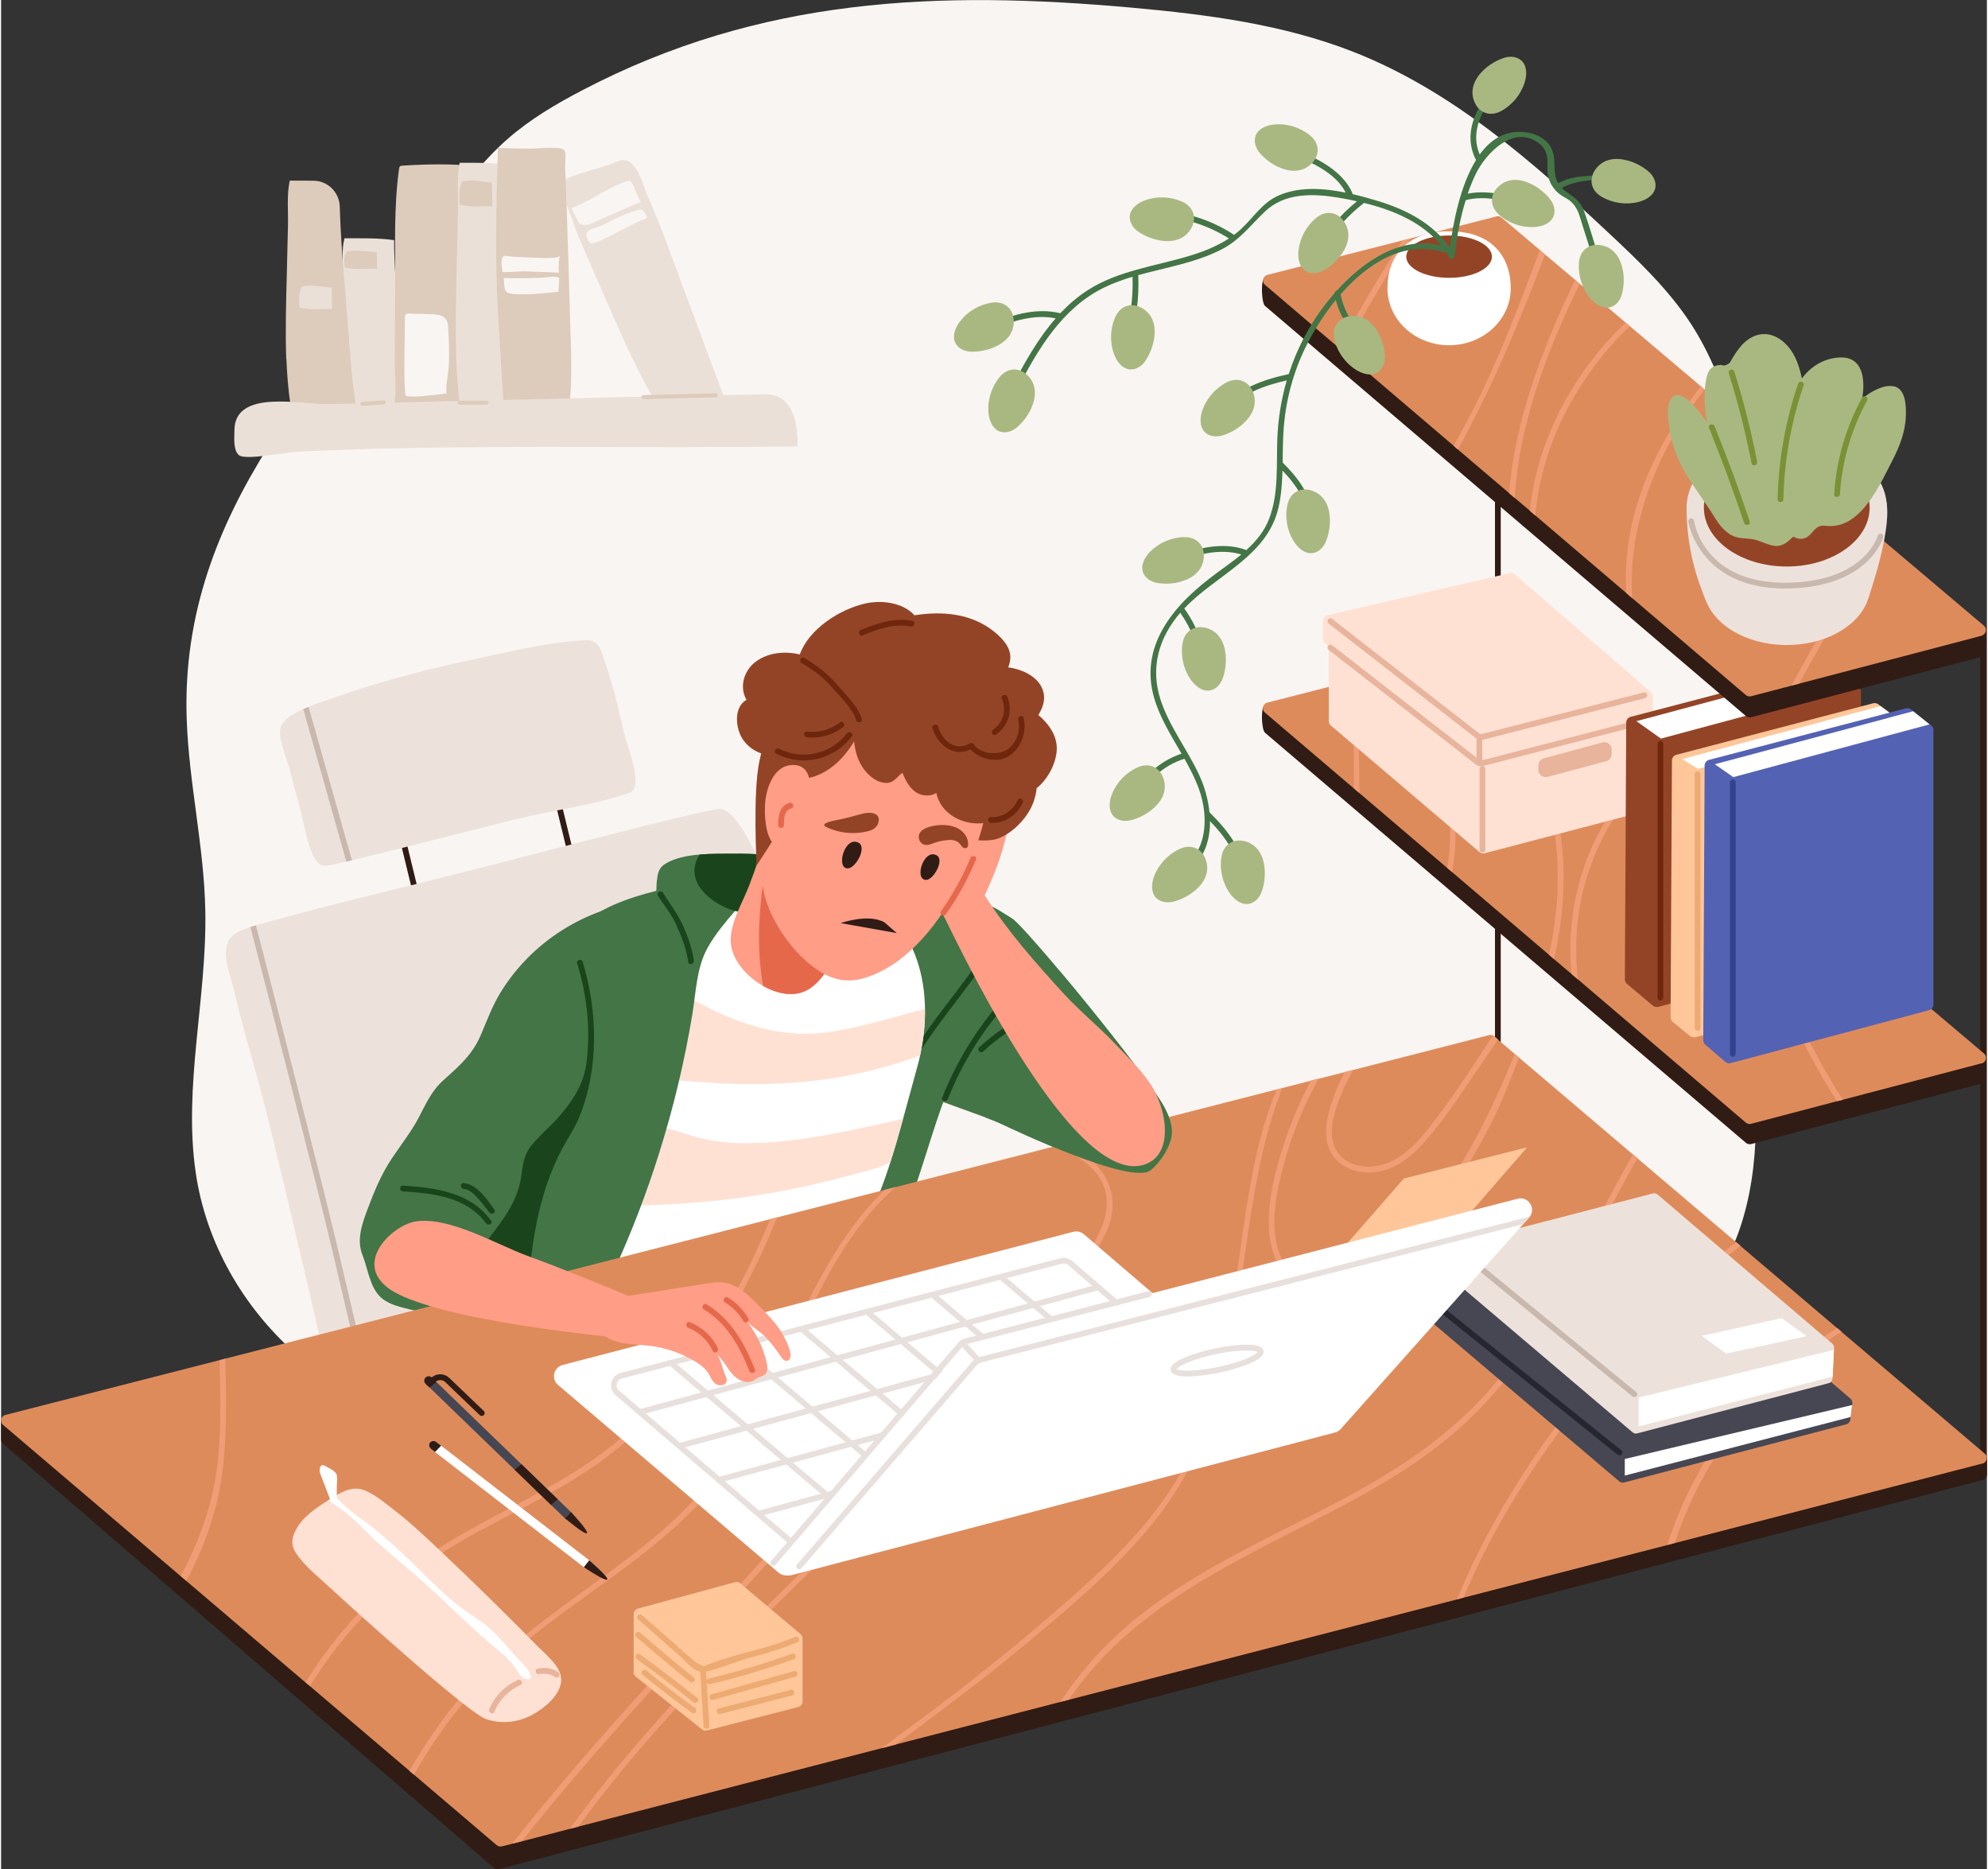 <?xml version="1.0" encoding="UTF-8"?><svg xmlns="http://www.w3.org/2000/svg" id="CANVAS68be0ba5cc475" viewBox="0 0 234.54 220.75" aria-hidden="true" width="234px" height="220px">
  <rect x="0" y="0" width="234.54" height="220.75" fill="#333333" stroke="none"/>
  <defs><linearGradient class="cerosgradient" data-cerosgradient="true" id="CerosGradient_idf782188a1" gradientUnits="userSpaceOnUse" x1="50%" y1="100%" x2="50%" y2="0%"><stop offset="0%" stop-color="#d1d1d1"/><stop offset="100%" stop-color="#d1d1d1"/></linearGradient><linearGradient/>
    <style>
      .cls-1-68be0ba5cc475{
        fill: #301c15;
      }

      .cls-2-68be0ba5cc475{
        fill: #5462b3;
      }

      .cls-3-68be0ba5cc475{
        fill: #ffc799;
      }

      .cls-4-68be0ba5cc475{
        fill: #e8b49c;
      }

      .cls-5-68be0ba5cc475{
        fill: #ede2db;
      }

      .cls-6-68be0ba5cc475{
        fill: #edaa72;
      }

      .cls-7-68be0ba5cc475{
        fill: #34418c;
      }

      .cls-8-68be0ba5cc475{
        fill: #1a451c;
      }

      .cls-9-68be0ba5cc475{
        fill: #ddcbbc;
      }

      .cls-10-68be0ba5cc475{
        fill: #7a9136;
      }

      .cls-11-68be0ba5cc475{
        fill: #e6684b;
      }

      .cls-12-68be0ba5cc475{
        fill: #437546;
      }

      .cls-13-68be0ba5cc475{
        fill: #ebe0d7;
      }

      .cls-14-68be0ba5cc475{
        fill: #6e270d;
      }

      .cls-15-68be0ba5cc475{
        fill: #464752;
      }

      .cls-16-68be0ba5cc475{
        fill: #c9b8ad;
      }

      .cls-17-68be0ba5cc475{
        fill: #fff;
      }

      .cls-18-68be0ba5cc475{
        fill: #242630;
      }

      .cls-19-68be0ba5cc475{
        fill: #de8b5b;
      }

      .cls-20-68be0ba5cc475{
        fill: #a9b881;
      }

      .cls-21-68be0ba5cc475{
        fill: #e8e0dc;
      }

      .cls-22-68be0ba5cc475{
        fill: #f9f5f2;
      }

      .cls-23-68be0ba5cc475{
        fill: #ffe1d4;
      }

      .cls-24-68be0ba5cc475{
        fill: #f09c75;
      }

      .cls-25-68be0ba5cc475{
        fill: #ff9d87;
      }

      .cls-26-68be0ba5cc475{
        fill: #f9f5f2;
      }

      .cls-27-68be0ba5cc475{
        fill: #944426;
      }
    </style>
  </defs>
  <g id="Frustration_in_the_classroom68be0ba5cc475" data-name="Frustration in the classroom">
    <path class="cls-26-68be0ba5cc475" d="M208.89,65.14c-.18-.63-.36-1.26-.54-1.88-2.42-8.33-4.02-17.72-8.76-25.01-2.61-4.01-6.15-7.4-9.69-10.71-9.01-8.44-18.52-16.85-30.22-21.43-8.24-3.23-17.21-4.4-26.08-5.2-22.98-2.07-43.92-1.24-64.94,9.74-3.12,1.63-6.18,3.43-8.85,5.77-3.06,2.69-5.54,6.02-7.99,9.32-13.39,18.06-30.72,34.31-29.9,59.11.25,7.59,2.05,15.06,2.2,22.66.21,10.35-2.63,20.74-1.13,30.98,2.42,16.63,17.6,30.13,33.61,29.89,5.44-.08,10.51-1.32,15.82-.22,5.15,1.07,10.26,2.87,15.33,4.35,20.22,5.92,42.22,5.48,62.52-.16,8.95-2.49,17.27-6.69,26.21-9.14,12.36-3.39,24.95-4.4,29.31-19.5,2.23-7.72,1.5-16.01.6-24.03-.9-8.02-1.95-16.21-.3-24.1,1.35-6.43,4.46-12.5,4.65-19.09.11-3.85-.8-7.63-1.85-11.34Z"/>
    <g>
      <path class="cls-13-68be0ba5cc475" d="M40.16,44.38c.07,1.42.22,2.83.49,4.23.01.08.03.16.11.21.07.05.18.07.28.08,2.34.31,5.11,0,7.45-.24-.37.04-.92-5.95-.96-6.33-.45-4.63-1.12-9.34-1.11-13.97-1.89-.28-3.93-.21-5.86-.22-.37,1.35-.16,2.78-.21,4.16-.05,1.5-.09,3-.14,4.5-.08,2.51-.18,5.05-.05,7.57Z"/>
      <path class="cls-9-68be0ba5cc475" d="M44.39,31.73c-1.16-.02-2.71.12-3.81-.13-.05-.49-.1-1.04.07-1.52.16-.45.15-.42.83-.46.97-.05,1.91.09,2.88.17.03.15.05,1.93.04,1.93Z"/>
      <path class="cls-9-68be0ba5cc475" d="M33.7,42.41c.07,1.84.22,3.67.49,5.49.01.1.03.2.11.27.07.07.18.09.28.11,2.34.4,5.11,0,7.45-.31-.37.05-.92-7.72-.96-8.22-.38-5.08-.92-10.24-1.07-15.35-.05-1.69-1.4-3.02-3.05-3.06-.96-.02-1.92,0-2.86-.01-.37,1.75-.16,3.61-.21,5.4-.05,1.95-.09,3.9-.14,5.85-.08,3.26-.18,6.55-.06,9.83Z"/>
      <path class="cls-13-68be0ba5cc475" d="M39.07,36.49c-1.16-.02-2.71.16-3.81-.17-.05-.63-.1-1.35.07-1.97.16-.58.15-.55.83-.59.97-.06,1.91.12,2.88.22.03.19.05,2.51.04,2.51Z"/>
      <path class="cls-9-68be0ba5cc475" d="M46.28,48.53c-.04.46.13.77,1.07.86,2.54.25,5.1.25,7.64,0,.22-.02.44-.05.63-.15.9-.48.5-1.81.44-2.61-.09-1.31.03-2.65.12-3.96.48-7.06.97-14.13,1.44-21.19.03-.49.05-1.03-.26-1.4-.3-.35-.79-.42-1.24-.46-2.96-.3-5.77-.24-8.71-.06-.1,0-.21.02-.29.08-.08.07-.1.19-.12.31-.63,4.58-.44,9.15-.46,13.76-.01,3.08-.02,6.17-.04,9.25,0,1.44.21,3.08-.02,4.5-.07.41-.18.77-.21,1.07Z"/>
      <path class="cls-13-68be0ba5cc475" d="M76.38,45.88c.4.7.82,1.39,1.26,2.06.14.21.29.43.52.53.18.08.39.07.58.05.83-.08,7.14-.3,6.45-2.14-2.02-5.41-4.03-10.83-6.05-16.24-.88-2.37-1.76-4.74-2.8-7.04-.56-1.23-.93-3.21-2.13-3.98-.85-.55-1.59.06-2.47.38-.92.33-5.81,1.41-5.85,2.46-.03.86.93,2.19,1.23,3,.4,1.08.73,2.19,1.19,3.25.91,2.11,1.84,4.23,2.76,6.34.41.93.81,1.86,1.22,2.79.94,2.14,1.91,4.25,2.94,6.34.36.75.75,1.48,1.16,2.2Z"/>
      <path class="cls-22-68be0ba5cc475" d="M74.33,21.4c.08.05.13.13.18.2.17.27.28.58.4.88.19.48.41.94.66,1.39-1.4.48-2.75,1.2-4.14,1.74-.95.36-2.73,1.65-3.31.48-.25-.5-.5-1.01-.76-1.51,2.28-.8,4.25-2.47,6.54-3.18.13-.04.26-.08.39-.03.02,0,.03.02.05.02Z"/>
      <path class="cls-22-68be0ba5cc475" d="M76.11,25.83c.06-.02.14-.06.16-.12.02-.06,0-.12-.03-.18-.14-.33-.34-.7-.68-.76-.15-.02-.3.02-.44.06-1.03.31-2.03.71-2.99,1.19-.48.24-.96.51-1.45.74-.34.15-1.07.24-1.33.51-.29.29-.27.53-.13.91.26.68.61.61,1.12.41,1.97-.77,3.77-2.01,5.78-2.76Z"/>
      <path class="cls-22-68be0ba5cc475" d="M47.71,46.18c0,.12.02.23.03.35,0,.07.02.15.07.2.05.05.13.06.2.07.79.07,1.59,0,2.39-.08.73-.07,1.47-.16,2.2-.25-.1-1.12.28-2.5.3-3.67.03-1.37,0-2.74-.1-4.11-.02-.3-.05-.61-.19-.88-.21-.37-.62-.59-1.04-.64-1.08-.15-2.28-.08-3.38-.14-.15,0-.33,0-.42.12-.06.08-.07.2-.07.3,0,1.66-.05,3.31-.07,4.97-.01,1.24-.01,2.52.08,3.76Z"/>
      <g>
        <path class="cls-13-68be0ba5cc475" d="M53.76,42.39c.07,2.02.22,4.04.49,6.03.01.11.03.22.11.3.07.08.18.1.28.12,2.34.44,5.11,0,7.45-.34-.37.05-.92-8.48-.96-9.03-.45-6.6-1.12-13.32-1.11-19.93-1.89-.4-3.93-.3-5.86-.32-.37,1.93-.16,3.97-.21,5.94-.05,2.14-.09,4.28-.14,6.42-.08,3.58-.18,7.2-.05,10.8Z"/>
        <path class="cls-9-68be0ba5cc475" d="M66.62,19.73c.03.7.05,1.41.08,2.11.05,1.44.1,2.87.15,4.31.13,3.75.24,7.5.34,11.24.09,3.47.33,7.06-.08,10.51-.09,1.04-.7.42-1.25.26-.66-.19-1.4-.21-2.08-.22-1.47-.03-2.95.18-4.35.65-.05,0-.67-10.44-.71-11.13-.41-6.69-.23-13.28-.04-19.99,1.34.06,2.68.08,4.01.09.74,0,3.41-.35,3.85.21.22.28.07,1.53.08,1.91,0,.01,0,.03,0,.04Z"/>
        <path class="cls-9-68be0ba5cc475" d="M57.99,24.35c-1.16-.03-2.71.18-3.81-.19-.05-.69-.1-1.48.07-2.17.16-.64.15-.6.83-.65.97-.07,1.91.13,2.88.24.03.21.05,2.76.04,2.76Z"/>
        <path class="cls-22-68be0ba5cc475" d="M65.98,30.2c-.12.66-.15,1.33-.1,2,0-.02-3.86-.14-4.21-.16-.2,0-2.45.16-2.46.07-.08-.54-.28-1.66.2-1.89.13-.06.58.06.73.07.77.06,1.54.09,2.3.11.34,0,3.46.25,3.54-.21Z"/>
        <path class="cls-22-68be0ba5cc475" d="M65.92,33.01c0,.4-.1,1.44-.1,1.45-1.71.18-3.43.37-5.15.27-1.45-.08-1.14-.59-1.31-1.9,1.54.04,3.08.03,4.62-.04.47-.02,1.66-.3,1.93.07.01.02.02.07.02.15Z"/>
      </g>
      <path class="cls-13-68be0ba5cc475" d="M81.31,52.79c4.25,0,8.5-.01,12.73-.06-.02,0,.55-6.25-3.79-6.17-11.48.2-22.95.47-34.43.75-5.73.14-11.46.28-17.19.41-3.17.07-11.06-1.83-11.07,3.1,0,.84-.18,2.34.54,2.94.74.62,5.76-.37,6.9-.42,15.35-.74,30.86-.54,46.3-.53Z"/>
      <path class="cls-9-68be0ba5cc475" d="M75.86,47.13c-.12,0-.22-.1-.23-.23,0-.13.1-.24.22-.24l8.56-.21s0,0,0,0c.12,0,.22.1.23.23,0,.13-.1.24-.22.24l-8.56.21s0,0,0,0Z"/>
      <path class="cls-9-68be0ba5cc475" d="M57.34,47.78h-3.19c-.13,0-.23-.1-.23-.23s.1-.23.23-.23h3.19c.13,0,.23.1.23.23s-.1.23-.23.23Z"/>
      <path class="cls-9-68be0ba5cc475" d="M42.65,47.93c-.12,0-.22-.09-.23-.22,0-.13.09-.24.21-.25l2.56-.18c.13,0,.23.09.24.22,0,.13-.09.24-.21.25l-2.56.18s-.01,0-.02,0Z"/>
    </g>
    <g>
      <path class="cls-1-68be0ba5cc475" d="M234.09,173.85c-.19,0-.34-.15-.34-.34v-99.13c0-.19.15-.34.34-.34s.34.15.34.34v99.13c0,.19-.15.34-.34.34Z"/>
      <path class="cls-1-68be0ba5cc475" d="M176.78,131.54c-.19,0-.34-.15-.34-.34V25.89c0-.19.15-.34.34-.34s.34.15.34.34v105.3c0,.19-.15.34-.34.34Z"/>
      <g>
        <path class="cls-1-68be0ba5cc475" d="M50.28,109.34c-1.31-5.4-2.63-10.8-3.94-16.2-.1-.43-.76-.25-.66.18,1.31,5.4,2.63,10.8,3.94,16.2.1.43.76.25.66-.18Z"/>
        <path class="cls-1-68be0ba5cc475" d="M68.41,104.04c-1.31-5.4-2.63-10.8-3.94-16.2-.1-.43-.76-.25-.66.18,1.31,5.4,2.63,10.8,3.94,16.2.1.43.76.25.66-.18Z"/>
        <g>
          <path class="cls-5-68be0ba5cc475" d="M97.88,125.94l-37.09,41.81-20.06,3.7s-7.79-34.45-10.34-43.69c-.99-3.57-2.02-7.13-2.86-10.73-.55-2.35-2.17-5.66.53-7.03.3-.15.78-.33,1.4-.53.2-.06.42-.13.65-.2,4.06-1.19,12.91-3.42,15.33-4,11.64-2.76,37.48-9.77,39.47-9.74,4.64.07,12.99,30.41,12.99,30.41Z"/>
          <path class="cls-16-68be0ba5cc475" d="M44.68,168.58c.04.18-.08.37-.26.41-.01,0-.03,0-.05.01-.17.01-.32-.1-.36-.27-.04-.19-4.36-19.16-6.57-27.93-1.45-5.74-5.2-20.6-7.99-31.33.2-.06.42-.13.65-.2,2.8,10.73,6.55,25.62,8,31.35,2.22,8.78,6.54,27.76,6.58,27.95Z"/>
        </g>
        <g>
          <path class="cls-5-68be0ba5cc475" d="M74.24,93.62c-4.34,1.5-9,2.02-13.44,3.12-4.79,1.19-15.66,4-19.36,4.84-.26.07-.48.12-.66.16-.13.02-.24.05-.33.06-.63.12-2.05.62-2.67.35-1.38-.61-2.05-5.16-2.4-6.4-.47-1.68-.91-3.36-1.35-5.05-.29-1.13-1.17-3.08-1.08-4.37,0-.14.03-.27.06-.4.26-.92,1.42-1.64,2.68-2.2.2-.1.42-.18.63-.27.93-.37,1.86-.66,2.45-.88,5.78-2.07,11.78-3.63,17.78-4.88,4.06-.85,8.42-1.96,12.57-2.09,1.02-.03,1.47.5,1.81,1.44,1.18,3.16,1.94,6.41,2.69,9.69.29,1.25,2.35,6.26.62,6.86Z"/>
          <path class="cls-16-68be0ba5cc475" d="M41.44,101.59c-.26.07-.48.12-.66.16-1.7-6-3.39-12-5.09-18,.2-.1.42-.18.63-.27,1.71,6.04,3.42,12.07,5.12,18.11Z"/>
        </g>
      </g>
      <path class="cls-12-68be0ba5cc475" d="M137.49,130.94c-1.87-3.72-16.53-21.55-18.08-22.48-1.2-.72-2.52-1.74-3.96-1.88-3.15-.31-4.59,3.11-4.97,5.65-.35,2.35-.6,4.4-1.57,6.6-.65,1.47-1.29,2.96-1.13,4.6.1,1.05.57,2.4,1.6,2.9.16.08.32.12.46.14.79,1.09-2.46,1.97-1.24,2.57,1.95.97,7.55,2.75,9.52,3.67,1.41.66,15.4,7.31,17.66,5.48,1.03-.83,2.03-2.32,2.38-3.58.37-1.32-.07-2.48-.67-3.66Z"/>
      <path class="cls-8-68be0ba5cc475" d="M121.47,119.7c-2.2,1-4.19,2.33-5.95,3.99-.32.3.16.78.48.48,1.72-1.62,3.66-2.91,5.81-3.88.4-.18.05-.77-.34-.59Z"/>
      <path class="cls-12-68be0ba5cc475" d="M106.35,102.95c-3.59-.25-7.2-.5-10.74-1.21-.67-.14-1.32-.25-1.97-.36-2.35-.39-4.62-.6-7.1-.57-1.17.01-2.6-.02-4.01.1-1.49.12-2.97.41-4.07,1.09-.65.4-.85.88-.96,1.64-.08.51-.1,1.04-.11,1.58,0,.49.01.99.03,1.49.01.38.03.75.04,1.13-.03,0-.05-.01-.08-.02-.42-.12-.6.53-.18.65.1.03.18.05.28.08v.31c0,.44.68.44.68,0v-.12c2.14.57,4.35.95,6.56.82.1,0,.2-.01.31-.03,2.33-.18,4.61-.81,6.87-1.31,3.95-.85,7.83-1.68,11.53-3.19,1.05-.42,2.08-.89,3.1-1.44.32-.16.14-.61-.17-.63Z"/>
      <path class="cls-12-68be0ba5cc475" d="M75.88,106.42c-6.92.82-13.24,4.82-16.89,10.78-.95,1.55-1.56,3.2-2.26,4.86-1.04,2.5-2.59,3.79-4.53,5.54-1.41,1.28-2.04,2.8-2.92,4.46-.87,1.64-2.1,3.19-3.15,4.77-1.2,1.81-2.02,3.76-2.78,5.79-.67,1.78-1.42,3.73-.66,5.61.63,1.56.85,3.74,2.12,4.94,1.34,1.27,3.77,1.38,5.53,2,3.52,1.24,5.93-.58,7.45-3.64,2.02-4.05,4-8.15,5.56-12.41,1.77-4.82,2.92-9.82,4.13-14.8.63-2.58,1.27-5.16,2.03-7.71.35-1.17.72-2.34,1.13-3.49.26-.73.68-2.51,1.3-3.62.13.04.28,0,.36-.15.11-.23.23-.46.34-.69.06-.04.12-.07.19-.09.28-.09.29-.41.14-.57.03-.06.06-.12.09-.19.03-.07.04-.13.03-.19.9-.23,1.82-.41,2.78-.52.43-.05.44-.73,0-.68Z"/>
      <path class="cls-12-68be0ba5cc475" d="M117.13,111.31c-.25-1.13-1.73-2.22-2.71-2.61-4.02-1.61-6.86-2.65-11-3.68-.1-.03-.2-.05-.3-.08-2.75-.68-6.43-1.12-9.28-1.47-.08,0-.16-.02-.24-.03-2.82-.32-5.59-.16-8.39.3-1,.16-2,.32-3,.49-.47.08-.94.16-1.41.25-1.15.21-2.29.44-3.42.72-1.7.42-3.37.94-4.98,1.63-3.93,1.69-6.79,4.88-8.95,8.5-2.6,4.36-4.5,9.2-6.34,13.92-2.06,5.27-3.87,10.64-5.44,16.08-.79,2.77-1.52,5.56-2.18,8.37-.32,1.35-.62,2.71-.91,4.07-.17.78-.74,2.03-.36,2.83.66,1.39,3.9.48,4.97.36,2.66-.3,5.35-.57,8-.96,1.26-.19,1.88-.8,2.35-1.64.14-.25.26-.51.38-.79,1.53.32,3.15.34,4.75.28.25,0,.49-.01.74-.03,4.05-.2,8.18-.28,12.2-.82,3.81-.52,7.72-1.74,11.27-3.19,3.14-1.3,7.52.22,9.62-2.39,4.71-5.83,6.66-16.3,9.5-23.15,1.64-3.94,2.16-8.47,3.79-12.41.55-1.32,1.65-3.07,1.34-4.56Z"/>
      <path class="cls-8-68be0ba5cc475" d="M120.82,115.42c-4.26,3.97-7.52,8.79-9.67,14.2-.16.41.5.59.66.18,2.1-5.3,5.33-10.01,9.5-13.9.32-.3-.16-.78-.48-.48Z"/>
      <path class="cls-8-68be0ba5cc475" d="M116.62,111.71c-3.31,5.34-7.87,9.84-10.56,15.57-.19.39.4.74.59.34,2.7-5.73,7.25-10.23,10.56-15.57.23-.37-.36-.72-.59-.34Z"/>
      <path class="cls-17-68be0ba5cc475" d="M109.12,119.13c.03,1.81-.17,3.62-.55,5.38-.01.05-.02.1-.03.14-.08.4-.18.8-.29,1.19-.57,2.1-1.15,4.22-1.73,6.32,0,.05-.02.09-.03.14-.46,1.68-.94,3.36-1.48,5.02-.91,2.81-1.97,5.56-3.35,8.17-.72,1.36-1.48,2.84-2.44,4.04-.95,1.18-2.24,1.36-3.66,1.7-3.83.9-7.67,1.68-11.55,2.33-7.56,1.28-15.2,2.09-22.87,2.45-.25,0-.35-.23-.33-.44,1.51-10.78,5.93-21.02,9.64-31.18.96-2.64,1.92-5.28,2.89-7.92.21-.59.41-1.21.61-1.86.07-.22.14-.44.2-.67.48-1.55,1.03-3.14,1.92-4.34,1.08-1.47,2.92-1.88,4.58-2.33,2.66-.72,5.37-1.26,8.1-1.65.12-.01.2.02.28.08,2.59-1.19,5.65-.7,8.4-.1,2.62.57,5.18,1.42,7.63,2.5.05.08.1.16.17.23,2.7,2.97,3.85,6.86,3.89,10.83Z"/>
      <path class="cls-23-68be0ba5cc475" d="M97.87,121.87c-4.98.74-9.71-.57-14.15-2.77-2-.99-3.93-2.12-5.85-3.25.47-1.28,1.01-2.54,1.6-3.74.2-.4-.4-.74-.59-.35-.6,1.22-1.13,2.46-1.6,3.73-.99-.61-2.03-1.32-3.14-1.58-.4-.09-.8-.13-1.22-.08-.43.04-.44.73,0,.68.34-.03.68-.01,1.02.07,1.09.23,2.16.94,3.12,1.56-.71,2.07-1.23,4.2-1.51,6.38-.14,1.13-.43,2.97.18,4.03.5.88,1.52.76,2.43.85,7.83.83,15.67,1.04,23.4-.7,2.37-.53,4.7-1.21,6.97-2.06.01-.05.02-.1.03-.14.38-1.75.59-3.57.55-5.38-3.71,1-7.45,2.18-11.25,2.74Z"/>
      <path class="cls-23-68be0ba5cc475" d="M88.38,135c-1.87.01-3.74-.13-5.57-.55-1.43-.32-2.8-.89-4.23-1.21-1.26-.28-2.46-.29-3.7.06-.55.16-1.07.35-1.59.55.28-.72.57-1.44.9-2.14.18-.4-.4-.74-.59-.34-.43.91-.8,1.83-1.15,2.78-.71.23-1.44.39-2.25.35-.44-.02-.44.66,0,.68.7.04,1.34-.06,1.97-.23-.32.95-.6,1.91-.82,2.89-.25,1.11-1.08,3.34.09,4.22.44.33,1.04.33,1.57.35,1.23.04,2.48-.05,3.7-.1,2.68-.1,5.35-.26,8.02-.55,4.9-.53,9.76-1.43,14.52-2.71,1.86-.5,3.94-.92,5.74-1.75.54-1.66,1.02-3.34,1.48-5.02.01-.05.03-.09.03-.14-5.96,1.3-12.07,2.8-18.13,2.85Z"/>
      <path class="cls-12-68be0ba5cc475" d="M89.62,104.35c-.35-.82-4.37-.35-7.2.26-1.04.23-1.93.47-2.41.68-.95.41-1.81.88-2.59,1.41-2.56,1.74-4.35,4.11-5.79,7.06-2.18,4.43-3.81,9.15-5.63,13.73-1.86,4.7-3.72,9.41-5.15,14.26-.65,2.22-1.23,4.45-1.66,6.73-.38,1.99-.96,4.32-.42,6.33.63,2.36,2.63,3.27,4.79,3.57.94.13,1.9.14,2.8.1.87-.03,1.68-.13,2.33-.61.25-.18.46-.42.65-.72.59-.98.83-2.34,1.3-3.38.61-1.34,1.28-2.66,1.88-4,2-4.41,3.74-8.94,5.19-13.56,1.7-5.39,3.02-10.9,3.94-16.47.42-2.59.49-5.45,1.78-7.79.46-.84,1.02-1.64,1.62-2.41.52-.67,1.07-1.32,1.63-1.96.63-.72,1.26-1.43,1.85-2.13.07,0,.14-.02.2-.08.14-.12.26-.27.36-.42.08.04.18.05.29-.02.05-.03.1-.06.14-.09.17-.11.2-.29.12-.46Z"/>
      <path class="cls-8-68be0ba5cc475" d="M68.7,113.59c-.13-.42-.79-.24-.66.18,1.15,3.74,1.59,7.69,1.12,11.59-.3,2.47-1.41,4.27-2.97,6.16-1.12,1.36-2.54,2.47-3.63,3.84-.9,1.14-.94,2.4-1.16,3.78-.27,1.66-.99,3.13-1.91,4.52-1.69,2.54-3.84,4.74-5.08,7.57-.11.24.02.49.29.51,1.81.14,3.61.3,5.42.43.7.05,1.42.22,1.91-.39.46-.57.39-1.69.46-2.34.18-1.73.43-3.45.78-5.15.63-3.03,1.57-6,3.05-8.73.64-1.19,1.41-2.31,1.93-3.56,2.38-5.71,2.23-12.58.44-18.41Z"/>
      <path class="cls-8-68be0ba5cc475" d="M93.78,102.04c-.03-.24-.08-.46-.14-.66-2.35-.39-4.62-.6-7.1-.57-1.17.01-2.6-.02-4.01.1-.52.74-.77,1.62-.57,2.59.05.25.14.5.26.74.05.13.12.25.2.38.84,1.36,2.58,2.49,4.24,2.94.8.21,1.59.27,2.25.12,1.73-.38,4.04-2.26,4.7-4.23.16-.47.23-.95.17-1.41Z"/>
      <g>
        <path class="cls-1-68be0ba5cc475" d="M0,167.71v2.27c0,.2.09.39.24.52l57.97,50.08c.17.15.4.2.62.14l175.21-45.95c.3-.08.51-.35.51-.66v-1.95L0,167.71Z"/>
        <path class="cls-19-68be0ba5cc475" d="M234.03,172.82l-36.35,9.4-.87.23-24.09,6.22-.75.2-45.87,11.86-1.02.26-19.43,5.02-1.68.44-35.78,9.25-1.02.27-5.66,1.47-1.14.29-1.22.31c-.21.05-.44,0-.61-.14l-9.78-8.33-.53-.45-11.75-10-.53-.44-6.32-5.38-.64-.55-7.13-6.07-.66-.56L.24,168.27c-.42-.35-.27-1.04.27-1.18l25.29-6.47.68-.18,9.54-2.44.73-.18,54.08-13.85.83-.21,12.71-3.25,1.29-.33,18.81-4.82,1.12-.29,25.03-6.41.72-.18,3.4-.87.91-.23,3.06-.78.98-.25,16.04-4.11c.16-.04.33-.02.47.05.05.02.1.05.14.09l.44.38,2.01,1.71.5.43,13.44,11.43.53.45,11.67,9.92.51.44,11.41,9.7.53.45h0l16.91,14.37c.42.35.26,1.04-.27,1.18Z"/>
        <g>
          <path class="cls-24-68be0ba5cc475" d="M25.31,178.04c-.81,3.1-1.99,5.96-3.44,8.63l-.66-.56c2.42-4.45,4.06-9.28,4.49-14.58.29-3.64.18-7.27.11-10.91l.68-.18c0,.5.02,1.01.03,1.52.11,5.38.17,10.84-1.2,16.08Z"/>
          <path class="cls-24-68be0ba5cc475" d="M91.66,143.75c-2.54,6.25-5.66,12.26-9.69,17.68-2.99,4.01-6.48,7.65-10.48,10.66-4.67,3.5-9.97,5.98-15.08,8.75-5.05,2.75-9.74,5.94-13.71,10.14-2.35,2.49-4.42,5.22-6.22,8.12l-.53-.44c2.06-3.3,4.47-6.39,7.22-9.14,3.94-3.95,8.55-6.93,13.43-9.56,5.39-2.91,10.95-5.55,15.75-9.41,4.26-3.42,7.87-7.59,10.9-12.12,3.08-4.6,5.53-9.45,7.59-14.47l.83-.21Z"/>
          <path class="cls-24-68be0ba5cc475" d="M71.8,186.51c-4.04,2.94-8.18,5.78-11.92,9.11-3.79,3.38-7.02,7.31-9.72,11.61-.48.77-.95,1.55-1.41,2.34l-.53-.45c1.66-2.86,3.51-5.61,5.61-8.19,6.47-7.91,15.41-12.84,23.19-19.28,4.06-3.36,7.54-7.18,10.26-11.71,2.86-4.77,4.97-9.93,7.38-14.93,2.5-5.18,5.55-10.5,9.71-14.51l1.29-.33c-7.35,6.44-10.73,16.33-14.95,24.88-2.22,4.48-4.8,8.79-8.23,12.46-3.2,3.41-6.92,6.27-10.68,9.01Z"/>
          <path class="cls-24-68be0ba5cc475" d="M130.41,145.74c-1.18,2.44-2.91,4.67-4.51,6.84-1.56,2.13-3.18,4.22-4.86,6.26-3.51,4.28-7.24,8.38-11.07,12.36-14.09,14.65-29.76,28.01-41.78,44.5l-1.02.27c11.82-16.42,27.24-29.71,41.27-44.15,7.45-7.67,15.13-15.83,20.64-25.06,1.79-3,2.38-6.35-.41-8.96-1.19-1.11-2.65-1.91-4.21-2.44l1.12-.29c.4.17.8.36,1.19.57,3.99,2.12,5.67,5.92,3.64,10.11Z"/>
          <path class="cls-24-68be0ba5cc475" d="M101,172.7c-4.31,5.09-8.78,10.04-13.28,14.96-8.9,9.72-18.01,19.41-26.21,29.76l-1.14.29c12.5-15.9,27.07-30.08,40.15-45.5.28-.33.76.15.48.48Z"/>
          <path class="cls-24-68be0ba5cc475" d="M151.33,128.47c-2.07,5.2-3.1,10.79-3.94,16.32-.97,6.35-1.66,12.78-3.33,19-1.6,5.98-4.25,11.45-8.17,16.26-4.33,5.29-9.67,9.75-14.9,14.12-4.97,4.14-10.14,7.98-15.32,11.84l-1.68.44c1.1-.83,2.2-1.64,3.32-2.46,6.26-4.59,12.33-9.42,18.17-14.53,5.23-4.58,10.4-9.45,13.86-15.55,6.7-11.79,6.06-25.94,9.22-38.79.55-2.22,1.24-4.38,2.08-6.45l.72-.18Z"/>
          <path class="cls-24-68be0ba5cc475" d="M179.29,124.88c-1,2.52-1.94,5.03-3.06,7.29-1.83,3.72-4.02,7.26-6.53,10.56-2.18,2.89-4.59,5.98-7.59,8.06-2.5,1.73-5.9,2.67-8.74,1.16-2.52-1.33-3.47-4.17-3.62-6.86-.18-3.34.72-6.76,1.73-9.91.85-2.62,1.94-5.17,3.24-7.59l.91-.23c-.09.15-.18.3-.26.46-1.63,3.02-2.93,6.22-3.83,9.54-.83,3.04-1.56,6.38-.89,9.52.89,4.22,4.81,6.12,8.79,4.59,3.51-1.34,6.14-4.69,8.43-7.52,4.79-5.91,8.09-12.49,10.9-19.5l.5.43Z"/>
          <path class="cls-24-68be0ba5cc475" d="M176.78,122.74c-1.04,1.62-2.15,3.19-3.18,4.72-1.64,2.45-3.33,4.92-5.28,7.16-1.51,1.73-3.39,3.38-5.73,3.75-1.69.27-3.62-.12-4.85-1.37-1.48-1.5-1.44-3.72-.93-5.63.43-1.64,1.08-3.25,1.9-4.79l.98-.25c-.65,1.18-1.23,2.41-1.72,3.68-.85,2.24-1.56,5.42.85,6.99,1.92,1.26,4.43.84,6.26-.35,2.03-1.32,3.53-3.37,4.95-5.29,1.49-2,2.89-4.07,4.25-6.15.63-.97,1.29-1.94,1.93-2.94.05.02.1.05.14.09l.44.38Z"/>
          <path class="cls-24-68be0ba5cc475" d="M193.26,136.76c-3.38,5.98-6.37,12.22-9.93,18.06-3.28,5.4-7.1,10.5-11.94,14.58-4.45,3.77-9.54,6.66-14.7,9.34-10.96,5.7-22.53,10.8-29.99,21.12-.2.29-.41.57-.6.86l-1.02.26c1.19-1.77,2.49-3.47,3.94-5.09,8.29-9.27,20.18-13.74,30.83-19.61,5.68-3.12,11.05-6.76,15.43-11.58,4.59-5.04,8.06-10.98,11.29-16.96,2.04-3.77,4.02-7.65,6.17-11.44l.53.45Z"/>
          <path class="cls-24-68be0ba5cc475" d="M205.45,147.11c-.83.65-1.64,1.3-2.44,1.95-7.69,6.28-14.52,13.61-20.22,21.73-3.92,5.57-7.44,11.55-10.07,17.87l-.75.2c3.05-7.48,7.31-14.54,11.88-20.7,6-8.09,13.12-15.33,21.08-21.49l.51.44Z"/>
          <path class="cls-24-68be0ba5cc475" d="M217.38,157.26c-2.24,1.38-4.37,2.95-6.38,4.72-6.24,5.48-10.8,12.53-13.33,20.23l-.87.23c.36-1.17.77-2.31,1.23-3.44,3.74-9.27,10.5-16.94,18.82-22.18l.53.45Z"/>
        </g>
      </g>
      <g>
        <path class="cls-15-68be0ba5cc475" d="M218.65,165.77l-.02.16-.18,1.41-.04.29c-.03.27-.23.5-.5.57l-26.2,6.86c-.21.06-.44,0-.61-.14l-24.34-20.66c-.16-.13-.25-.32-.25-.52v-1.51c0-.31.21-.58.51-.66l26.86-6.97c.21-.05.44,0,.61.14l23.92,20.41c.18.15.27.38.24.61Z"/>
        <path class="cls-18-68be0ba5cc475" d="M191.14,171.86c-.07,0-.15-.02-.21-.07l-23.93-19.21c-.15-.12-.17-.33-.05-.48.12-.15.33-.17.48-.05l23.93,19.21c.15.12.17.33.05.48-.07.08-.17.13-.27.13Z"/>
        <polygon class="cls-17-68be0ba5cc475" points="218.63 165.92 218.45 167.33 191.77 174.25 191.77 172.29 218.63 165.92"/>
      </g>
      <g>
        <path class="cls-5-68be0ba5cc475" d="M216.49,159.2v.14s-.02.08-.02.08l-.15,3.14v.04l-.03.25c-.03.23-.2.44-.44.49l-22.62,5.93c-.18.05-.38,0-.53-.12l-21.01-17.84c-.14-.11-.22-.27-.22-.44v-3.35c0-.27.18-.5.44-.57l23.19-6.02c.18-.05.38,0,.53.12l20.65,17.62c.15.13.23.33.2.53Z"/>
        <polygon class="cls-17-68be0ba5cc475" points="216.47 159.41 216.32 162.56 193.4 168.45 193.4 165.04 216.47 159.41"/>
        <polygon class="cls-17-68be0ba5cc475" points="210.31 155.66 213.25 157.79 203.75 159.84 200.86 157.75 210.31 155.66"/>
        <path class="cls-16-68be0ba5cc475" d="M192.9,164.99c-.08,0-.15-.03-.22-.08l-20.8-17.05c-.15-.12-.17-.33-.05-.48.12-.15.33-.17.48-.05l20.8,17.05c.15.12.17.33.05.48-.07.08-.17.12-.26.12Z"/>
      </g>
      <path class="cls-12-68be0ba5cc475" d="M137.49,130.94c-1.2-2.38-7.66-10.57-12.55-16.38-1.94,3.13-3.68,6.38-5.31,9.66-1.26,2.52-2.34,5.12-3.41,7.72.77.29,1.43.55,1.89.77,1.41.66,15.4,7.31,17.66,5.48,1.03-.83,2.03-2.32,2.38-3.58.37-1.32-.07-2.48-.67-3.66Z"/>
      <path class="cls-25-68be0ba5cc475" d="M135.66,127.89c-1.15-1.71-2.69-3.15-4.1-4.64-1.8-1.91-4.24-3.92-6.01-5.86-3.44-3.76-6.62-7.35-9.38-11.66,1.29-2.76,2.49-5.82,2.82-8.82.21-1.97-1.71-2.39-2.84-.95-.95,1.21-1.53,2.82-2.23,4.19-.82,1.58-1.73,3.15-2.46,4.77-.24-.32-.77,0-.56.38.08.14.16.27.23.41.08.15-.19,1.07-.16,1.33.05.46.21.89.44,1.29.69,1.2,14.6,31.47,23.36,29.27,3.78-.95,3.08-6.45.9-9.7Z"/>
      <g>
        <path class="cls-17-68be0ba5cc475" d="M91.84,185.72l-26.06-22.17c-.84-.72-.53-2.08.54-2.36l60.32-15.73c.43-.11.89,0,1.23.28l25.85,22.16c.84.72.52,2.08-.54,2.36l-60.1,15.74c-.43.11-.89,0-1.23-.28Z"/>
        <path class="cls-21-68be0ba5cc475" d="M95.08,183.57c-.36,0-.71-.13-.98-.36h0s-21.53-18.46-21.53-18.46c-.43-.37-.62-.94-.49-1.49.13-.55.55-.99,1.1-1.13l51.96-13.55c.48-.12.99,0,1.37.32l21.35,18.46c.43.37.62.94.49,1.49-.13.55-.55.98-1.09,1.13l-51.77,13.56c-.13.03-.26.05-.38.05ZM94.54,182.69c.21.18.49.24.75.17l51.77-13.56c.31-.08.53-.31.6-.62s-.03-.61-.27-.82l-21.35-18.46c-.21-.18-.49-.24-.75-.17l-51.96,13.55c-.31.08-.53.31-.6.62-.07.31.03.62.27.82l21.54,18.46Z"/>
        <path class="cls-21-68be0ba5cc475" d="M75.43,167.1c-.15,0-.29-.1-.33-.25-.05-.18.06-.37.24-.42l54.14-14.75c.18-.05.37.06.42.24.05.18-.06.37-.24.42l-54.14,14.75s-.06.01-.09.01Z"/>
        <path class="cls-21-68be0ba5cc475" d="M80.18,171.07c-.15,0-.29-.1-.33-.25-.05-.18.06-.37.24-.42l54.14-14.75c.18-.05.37.06.42.24.05.18-.06.37-.24.42l-54.14,14.75s-.06.01-.09.01Z"/>
        <path class="cls-21-68be0ba5cc475" d="M84.93,175.05c-.15,0-.29-.1-.33-.25-.05-.18.06-.37.24-.42l54.14-14.75c.18-.05.37.06.42.24.05.18-.06.37-.24.42l-54.14,14.75s-.06.01-.09.01Z"/>
        <path class="cls-21-68be0ba5cc475" d="M89.68,179.03c-.15,0-.29-.1-.33-.25-.05-.18.06-.37.24-.42l54.14-14.75c.18-.05.37.06.42.24.05.18-.06.37-.24.42l-54.14,14.75s-.06.01-.09.01Z"/>
        <path class="cls-21-68be0ba5cc475" d="M103,181.53c-.08,0-.16-.03-.22-.08l-23.92-20.26c-.14-.12-.16-.34-.04-.48.12-.14.34-.16.48-.04l23.92,20.26c.14.12.16.34.04.48-.07.08-.16.12-.26.12Z"/>
        <path class="cls-21-68be0ba5cc475" d="M110.81,179.59c-.08,0-.16-.03-.22-.08l-23.92-20.26c-.14-.12-.16-.34-.04-.48.12-.14.34-.16.48-.04l23.92,20.26c.14.12.16.34.04.48-.07.08-.16.12-.26.12Z"/>
        <path class="cls-21-68be0ba5cc475" d="M118.61,177.64c-.08,0-.16-.03-.22-.08l-23.92-20.26c-.14-.12-.16-.34-.04-.48.12-.14.34-.16.48-.04l23.92,20.26c.14.12.16.34.04.48-.07.08-.16.12-.26.12Z"/>
        <path class="cls-21-68be0ba5cc475" d="M126.42,175.7c-.08,0-.16-.03-.22-.08l-23.92-20.26c-.14-.12-.16-.34-.04-.48.12-.14.34-.16.48-.04l23.92,20.26c.14.12.16.34.04.48-.07.08-.16.12-.26.12Z"/>
        <path class="cls-21-68be0ba5cc475" d="M134.22,173.75c-.08,0-.16-.03-.22-.08l-23.92-20.26c-.14-.12-.16-.34-.04-.48.12-.14.34-.16.48-.04l23.92,20.26c.14.12.16.34.04.48-.07.08-.16.12-.26.12Z"/>
        <path class="cls-21-68be0ba5cc475" d="M142.03,171.4c-.08,0-.16-.03-.22-.08l-23.92-20.26c-.14-.12-.16-.34-.04-.48.12-.14.34-.16.48-.04l23.92,20.26c.14.12.16.34.04.48-.07.08-.16.12-.26.12Z"/>
        <polygon class="cls-3-68be0ba5cc475" points="157.46 148.58 165.68 139.17 180.23 135.49 171.76 145.25 157.46 148.58"/>
        <path class="cls-17-68be0ba5cc475" d="M180.56,143.66s-.05.08-.09.12l-.7.78-21.54,24.18c-.18.2-.41.35-.67.42l-64.17,16.84c-1.3.34-2.26-1.21-1.37-2.22l22.02-25.16c.18-.2.42-.35.68-.42l64.39-16.64c1.26-.33,2.18,1.11,1.45,2.11Z"/>
        <path class="cls-21-68be0ba5cc475" d="M91.21,184.89c-.08,0-.16-.03-.22-.08-.14-.12-.16-.34-.04-.48l22.06-25.74c.23-.27.53-.45.87-.54l21.6-5.57c.18-.04.37.06.42.25.05.18-.06.37-.25.42l-21.6,5.57c-.2.05-.38.16-.52.32l-22.06,25.74c-.07.08-.16.12-.26.12Z"/>
        <path class="cls-21-68be0ba5cc475" d="M140.13,162.55c-1.02,0-1.87-.17-1.99-.72-.1-.49.39-.96,1.54-1.47.95-.42,2.24-.81,3.64-1.11,1.4-.29,2.74-.46,3.78-.46h0c1.26,0,1.9.23,2,.72h0c.1.49-.39.96-1.54,1.47-.95.42-2.24.81-3.64,1.11-.34.07-2.25.46-3.79.46ZM138.82,161.68c.33.23,2.15.33,4.95-.26,2.8-.59,4.42-1.42,4.63-1.76-.33-.23-2.15-.33-4.95.26-2.8.59-4.43,1.42-4.63,1.76ZM148.44,159.69h0,0Z"/>
        <path class="cls-21-68be0ba5cc475" d="M180.56,143.66s-.05.08-.09.12l-.7.78-64.02,16.34c-.2.05-.38.16-.52.32l-20.7,23.97c-.07.08-.16.12-.26.12-.08,0-.16-.03-.23-.08-.14-.12-.16-.33-.03-.48l20.7-23.97c.23-.27.53-.46.87-.54l64.97-16.58Z"/>
        <path class="cls-21-68be0ba5cc475" d="M115.43,161.01c-.09,0-.18-.04-.25-.11l-1.91-2.08c-.13-.14-.12-.35.02-.48.14-.13.35-.12.48.02l1.91,2.08c.13.14.12.35-.02.48-.07.06-.15.09-.23.09Z"/>
      </g>
      <path class="cls-25-68be0ba5cc475" d="M93.22,159.9c-.08-1-1.01-2.54-1.3-2.96-.64-.94-1.46-1.76-2.25-2.57-1.15-1.17-2.44-2.56-4.13-2.88-.76-.15-1.54-.02-2.3.1-3.7.58-7.4,1.17-11.1,1.75-.39.06-.79.13-1.14.31-1,.54-1.25,1.98-.72,2.98.53,1.01,1.61,1.61,2.72,1.88,1.1.27,2.25.27,3.38.39,1.69.18,3.35.67,4.86,1.46.75.4,1.59.89,2.15,1.6.34.43.55,1.18,1.03,1.48.44.27,1.28.2,1.28-.46,0-.22-.09-.43-.19-.63-.24-.52-.58-2.09-1.01-2.43.75.6,1.17,1.52,1.79,2.26.62.74,1.67,1.31,2.53.87.24-.12.44-.32.68-.42.21-.09.44-.12.63-.24.44-.29.41-.94.29-1.46-.41-1.81-1.24-3.53-2.4-4.98.58.73,1.64,1.27,2.31,1.98.7.74,1.26,1.52,1.83,2.36.47.69,1.14.48,1.08-.38Z"/>
      <path class="cls-25-68be0ba5cc475" d="M74.1,153.03c-3.94-1.62-7.88-3.25-11.89-4.71-3.66-1.33-9.07-4.61-13.12-4.1-2.7.34-7.43,4.67-3.5,7.79,5.03,3.98,28.05,6.03,28.05,6.03l.85-4.89-.4-.12Z"/>
      <path class="cls-11-68be0ba5cc475" d="M84.65,159.21c-.67-1.43-1.85-2.49-3.31-3.07-.41-.16-.59.5-.18.66,1.3.51,2.31,1.49,2.9,2.75.19.4.78.05.59-.34Z"/>
      <path class="cls-11-68be0ba5cc475" d="M89.04,161.72c-1.22-3.05-2.8-5.94-5.7-7.68-.38-.23-.72.36-.34.59,2.74,1.64,4.23,4.39,5.38,7.27.16.4.82.23.66-.18Z"/>
      <path class="cls-11-68be0ba5cc475" d="M88.24,155.66c-.59-1.01-1.4-1.84-2.4-2.44-.38-.23-.72.36-.34.59.9.54,1.63,1.28,2.16,2.19.22.38.81.04.59-.34Z"/>
      <path class="cls-27-68be0ba5cc475" d="M122.5,84.45c.67-1.07.99-2.27.29-3.49-.68-1.19-2.31-1.96-3.84-2.15.12-.31.21-.63.24-.97.12-1.36-.9-2.43-1.88-3.23-2.69-2.18-6.14-2.47-9.43-1.95-1.33-1.47-3.83-1.86-5.88-1.38-2.95.69-6.58,2.97-7.67,6.01-1.71-.42-3.62-.24-5.05.74-1.52,1.04-2.15,3.04-1.24,4.62-1.6.87-1.3,3.56-.32,4.83.59.77,1.34,1.26,2.17,1.53-.09.72.05,1.37.79,1.59.73.22,2.02-.33,2.69-.55,1.43-.47,2.83-1.14,4.37-1.17,1.61-.04,3.28.61,4.21,1.99.94,1.39.52,2.94.78,4.48.28,1.67,1.36,4.02,2.87,4.91,1.24.74,3.17.11,4.47-.12,1.27-.22,3.86-1.1,3.86-1.1,0,0,2.54.53,3.99-.08,1.32-.56,2.48-1.63,3.27-2.8.68-1,1-2.02,1.12-3.08,1.21-.98,2.08-2.53,2.32-4.01.31-1.92-.73-3.43-2.11-4.63Z"/>
      <path class="cls-25-68be0ba5cc475" d="M97.38,101.62c-.08-.06-.15-.12-.23-.17-1.79-1.36-3.74-2.51-5.74-3.52.1-.33.22-.66.32-.99.02-.05.03-.11.05-.16.13-.42-.53-.6-.66-.18,0,.03-.01.05-.03.07-.07.23-.14.44-.22.66-.03.1-.06.19-.09.29-.2-.09-.38-.19-.58-.29-.4-.18-.74.4-.34.59.23.11.47.23.7.34-.69,2.11-1.42,4.22-2.2,6.3-.8,2.1-2.45,4.69-2.15,7.03.23,1.83,1.84,3.74,3.79,4.84,1.68.95,3.61,1.32,5.13.53,3.08-1.59,4.82-7.54,5.53-10.55.25-1.06.36-1.76.36-1.76,0,0-2.13-1.87-3.64-3.04Z"/>
      <path class="cls-11-68be0ba5cc475" d="M99.29,104.2c-.63-.87-1.35-1.82-2.15-2.75-1.53-1.79-3.36-3.53-5.42-4.51-.2-.1-.42-.19-.63-.27-.07.23-.14.44-.22.66.09.03.17.07.26.11,0,.01-.01.02-.01.04-.98,5.33-1.96,10.76-1.48,16.21.08.83.18,1.77.36,2.74,1.68.95,3.61,1.32,5.13.53,3.08-1.59,4.82-7.54,5.53-10.55-.4-.76-.85-1.51-1.36-2.22Z"/>
      <path class="cls-25-68be0ba5cc475" d="M116.53,88.28c-.58-3.23-2.42-6.21-5.03-8.19-5.22-3.96-14.17-3.57-18.34,1.86-1.55,2.03-2.52,4.73-3.2,7.41.47.33.8.88.68,1.59-.36,2.26-.64,4.41-.73,6.7-.05,1.18-.22,2.31-.58,3.39,0,.01,0,.02,0,.03-.01.28-.09,1.14-.09,1.14,0,0,.35,1.17.65,1.88.26,3.37,2.74,7.4,5.59,9.74,2.08,1.7,4.1,2.48,6.82,1.56,4.94-1.66,8.62-6.59,10.97-11.08,2.12-4.05,4.29-10.35,3.26-16.04Z"/>
      <path class="cls-1-68be0ba5cc475" d="M101.28,99.52c-1.62-.87-2.73,3.01-1.3,3.03.94.02,2.32-2.48,1.3-3.03Z"/>
      <path class="cls-1-68be0ba5cc475" d="M110.49,101c-1.53-.82-2.68,2.88-1.25,2.91.9.01,2.22-2.38,1.25-2.91Z"/>
      <path class="cls-27-68be0ba5cc475" d="M103.53,96.35c-.3-.39-1.03-.43-1.6-.3-1.04.24-2.06.58-3.11.77-.29.05-2.31.39-1.35.85,1.57.75,3.41.91,5.09.44.43-.12.85-.42,1.01-.85.15-.42.11-.71-.05-.91Z"/>
      <path class="cls-27-68be0ba5cc475" d="M108.65,98.18c-.24.25-.35.58-.2,1.01.1.28.35.5.64.57.36.08.72-.07,1.06-.2.53-.19,1.09-.31,1.65-.36.56-.05,1.09.02,1.47.49.15.18.28.42.51.46.59.12.44-.76.34-1.06-.17-.5-.55-.93-1-1.2-.65-.39-1.44-.49-2.2-.46-.61.02-1.75.21-2.27.74Z"/>
      <path class="cls-27-68be0ba5cc475" d="M118.88,92.54c1.09-1.79-.06-4.06-.86-5.74-1.15-2.39-2.93-4.54-4.72-6.48-3.17-3.45-7.54-5.28-12.25-4.63-2.32.32-4.6,1.37-6.65,2.8-2.35,3.47-3.95,7.24-4.84,11.41-.8,3.75-.32,12.31-.32,12.31,0,0,2.6-3.99,3.03-4.82.92-1.76,1.68-3.6,2.4-5.45.94,0,2-.43,2.78-.9,1.41-.86,2.45-2.1,3.3-3.48.12,1.23.47,2.4,1.23,3.38.55.7,1.39,1.39,2.3,1.5,1.16.14,1.43-.66,2.18-1.18.51,1.31,1.35,2.7,2.93,2.68.41,0,.76-.12,1.07-.3.51,2.51,3.23,3.92,5.73,3.54,1.26-.19,2.5-.97,2.86-2.26.22-.78.03-1.51-.28-2.21.04-.06.09-.11.13-.18Z"/>
      <path class="cls-25-68be0ba5cc475" d="M95.48,93.86c.22-1.59-.01-3.62-2.08-3.52-2.08.1-2.94,2.52-3.14,4.25-.14,1.27-.12,5.37,1.87,5.44.66.02,1-.5,1.3-1.01.86-1.47,1.45-3.19,2.16-4.74.08-.17,0-.33-.1-.43Z"/>
      <path class="cls-11-68be0ba5cc475" d="M93.14,94.81c-1.19.3-1.37,1.58-1.36,2.63,0,.44.69.44.68,0,0-.72,0-1.75.86-1.97.43-.11.24-.77-.18-.66Z"/>
      <path class="cls-14-68be0ba5cc475" d="M101.66,84.87c-.49-1.5-1.79-2.69-2.79-3.87-1.18-1.39-2.43-2.37-3.99-3.3-.38-.23-.72.36-.34.59,1.33.8,2.51,1.64,3.53,2.82,1.02,1.17,2.45,2.46,2.93,3.95.14.42.79.24.66-.18Z"/>
      <path class="cls-14-68be0ba5cc475" d="M99.89,86.6c-1.86,2.47-5.3,3.2-7.99,1.82-.39-.2-.74.39-.34.59,3.07,1.58,6.81.74,8.93-2.06.26-.35-.33-.69-.59-.34Z"/>
      <path class="cls-14-68be0ba5cc475" d="M99.09,85.3c-1.15.87-2.48,1.24-3.92,1.09-.44-.05-.43.64,0,.68,1.54.16,3.03-.25,4.26-1.19.35-.26,0-.85-.34-.59Z"/>
      <path class="cls-14-68be0ba5cc475" d="M120.09,94.45c-.57,1.23-1.79,2.15-3.19,2.04-.44-.04-.43.65,0,.68,1.61.14,3.11-.95,3.77-2.37.18-.4-.4-.74-.59-.34Z"/>
      <path class="cls-14-68be0ba5cc475" d="M120.78,84.79c-.1-.43-.76-.25-.66.18.29,1.22-.08,2.57-1.08,3.4-1.06.88-3.33.76-4.15-.47-.1-.15-.3-.22-.47-.12-1.77,1.02-3.27-.36-3.76-1.98-.13-.42-.79-.24-.66.18.62,2.03,2.48,3.48,4.51,2.52.93,1.06,2.83,1.57,4.11,1,1.74-.78,2.58-2.95,2.16-4.72Z"/>
      <path class="cls-14-68be0ba5cc475" d="M118.85,82.28c-.17-.4-.83-.22-.66.18.57,1.37.21,2.83-1.02,3.7-.36.25-.02.84.34.59,1.46-1.03,2.02-2.8,1.33-4.47Z"/>
      <path class="cls-14-68be0ba5cc475" d="M107.64,73.32c-2.15-.41-4.11.27-6.09,1.06-.4.16-.23.82.18.66,1.84-.74,3.71-1.45,5.72-1.06.43.08.61-.58.18-.66Z"/>
      <path class="cls-11-68be0ba5cc475" d="M114.49,101.32c-.93,2.23-2.09,4.32-3.48,6.29-.25.36.34.7.59.34,1.43-2.02,2.6-4.17,3.55-6.46.17-.4-.49-.58-.66-.18Z"/>
      <path class="cls-8-68be0ba5cc475" d="M80.53,109.3c-.64-1.45-1.53-2.53-2.35-3.87-.23-.37-.82-.03-.59.34.69,1.15,1.55,2.11,2.11,3.35.67,1.46,1.23,2.9,1.46,4.49.06.43.72.25.66-.18-.21-1.46-.7-2.8-1.29-4.14Z"/>
      <path class="cls-8-68be0ba5cc475" d="M57.86,144.13c-2.45-3.35-6.54-3.87-10.4-4.12-.44-.03-.44.65,0,.68,3.59.23,7.52.65,9.82,3.78.26.35.85.01.59-.34Z"/>
      <path class="cls-8-68be0ba5cc475" d="M58.26,142.85c-.87-1.21-2.01-2.99-3.63-3.14-.44-.04-.43.64,0,.68.73.07,1.25.65,1.72,1.16.47.52.91,1.07,1.32,1.64.25.35.84.01.59-.34Z"/>
      <g>
        <path class="cls-23-68be0ba5cc475" d="M63.56,194.61c-3.78-3.86-7.65-7.66-11.58-11.37-1.76-1.66-3.51-3.33-5.42-4.81-1.1-.85-2.17-1.78-3.44-2.36-1.36-.62-2.54-.09-3.68.6-.26.16-.52.33-.78.49-.01,0-.03.02-.04.02-1.42.89-3.07,2-3.84,3.55-.49.99-.55,1.81.09,2.74,1.03,1.52,2.67,2.8,4.01,4.05,2.9,2.67,16.29,14.78,18.41,15.49,1.75.6,3.71.4,5.33-.45,1.4-.72,3.35-2.27,3.52-3.97.17-1.63-1.57-2.96-2.57-3.99Z"/>
        <path class="cls-4-68be0ba5cc475" d="M61.02,198.39c-1.51.68-2.71,1.9-3.36,3.42-.17.4.42.75.59.34.61-1.44,1.7-2.54,3.12-3.18.4-.18.05-.77-.34-.59Z"/>
        <path class="cls-4-68be0ba5cc475" d="M65.81,197.47c-.72-.48-1.58-.62-2.42-.43-.43.1-.25.76.18.66.67-.15,1.32-.02,1.9.36.37.24.71-.35.34-.59Z"/>
        <path class="cls-17-68be0ba5cc475" d="M60.95,195.77c-.97-1.09-1.91-2.22-2.96-3.23-1.16-1.12-2.65-1.87-3.91-2.87-2.31-1.83-4.3-4-6.45-6.01-1.12-1.05-2.27-2.06-3.44-3.04-1.11-.92-2.43-1.71-3.47-2.7-.43-.41-.86-.82-1.28-1.24-.26.16-.52.33-.78.49.01.01.02.02.04.04.57.38,1.13.78,1.69,1.18,1.38,1,2.59,2.42,3.86,3.56,1.27,1.13,2.55,2.24,3.85,3.33,3.37,2.83,6.42,6.05,9.77,8.88,1.06.89,2.16,1.77,2.95,2.92.4.58.65,1.23,1.44,1.21.19,0,.33-.19.29-.37-.22-.87-1.01-1.49-1.59-2.14Z"/>
        <path class="cls-17-68be0ba5cc475" d="M39.65,174.22c-.13-.58-1.06-.9-1.51-1.17-.13-.08-.33-.03-.4.1-.27.51,0,.98.19,1.49l.97,2.53c.06.16.21.21.34.19.17.07.41-.01.41-.26,0-.5,0-1,0-1.51,0-.43.08-.96,0-1.38Z"/>
      </g>
      <g>
        <path class="cls-17-68be0ba5cc475" d="M69.55,184.98c-.08.12-.21.18-.35.19-.13.01-.26-.02-.37-.1l-17.59-13.61-.51-.4c-.22-.18-.27-.49-.09-.72.18-.22.49-.26.72-.09l.61.47,17.5,13.54c.22.17.26.49.09.72Z"/>
        <path class="cls-1-68be0ba5cc475" d="M68.83,185.07l.63-.81s2.34,2,2.13,2.26c-.21.27-2.76-1.45-2.76-1.45Z"/>
        <path class="cls-1-68be0ba5cc475" d="M51.97,170.73c-.24.24-.49.49-.72.74l-.51-.4c-.22-.18-.27-.49-.09-.72.18-.22.49-.26.72-.09l.61.47Z"/>
      </g>
      <g>
        <g>
          <path class="cls-15-68be0ba5cc475" d="M67.33,179.3c-.1.11-.24.15-.38.15s-.25-.04-.35-.14l-1.65-1.6-4.31-4.16-10.03-9.7-.46-.45c-.2-.2-.21-.53-.01-.72.2-.2.52-.21.72-.02l.55.54,10.05,9.71,4.27,4.13,1.6,1.54c.2.19.2.52,0,.72Z"/>
          <polygon class="cls-1-68be0ba5cc475" points="65.73 177.04 64.96 177.72 60.65 173.56 61.46 172.91 65.73 177.04"/>
          <path class="cls-1-68be0ba5cc475" d="M66.61,179.31l.71-.74s2.11,2.24,1.87,2.48c-.24.24-2.58-1.75-2.58-1.75Z"/>
          <path class="cls-1-68be0ba5cc475" d="M51.41,163.21c-.27.21-.54.43-.8.65l-.47-.45c-.2-.2-.21-.52-.01-.72.2-.2.52-.21.72-.01l.55.54Z"/>
        </g>
        <path class="cls-1-68be0ba5cc475" d="M56.78,167.21c-.08,0-.17-.03-.24-.09l-4.07-3.9c-.31-.3-.79-.32-1.13-.07l-.61.46c-.15.11-.36.08-.48-.07-.11-.15-.08-.36.07-.48l.61-.46c.61-.46,1.46-.41,2.01.12l4.07,3.9c.14.13.14.35.01.48-.07.07-.16.11-.25.11Z"/>
      </g>
      <g>
        <path class="cls-3-68be0ba5cc475" d="M74.71,197.44v-6.82c0-.31.21-.58.5-.66l11.47-3.12c.22-.06.45,0,.62.14l7.12,5.99c.15.13.24.32.24.52v7.43c0,.31-.21.58-.51.66l-10.78,2.77c-.21.05-.43,0-.6-.13l-7.81-6.23c-.16-.13-.26-.33-.26-.53Z"/>
        <path class="cls-6-68be0ba5cc475" d="M93.75,193.3c-3.08,1.37-6.43,1.84-9.58,3.01-.37.14-.74.28-1.11.44-.59-.15-1.09-.44-1.5-.88-.68-.52-1.31-1.15-1.95-1.71-1.3-1.14-2.6-2.28-3.9-3.42-.33-.29-.81.19-.48.48,1.63,1.43,3.25,2.85,4.88,4.28.73.64,1.51,1.72,2.47,1.92,0,.01,0,.02,0,.04.13,2.12.26,4.24.39,6.36.03.44.71.44.68,0-.11-1.72-.21-3.45-.32-5.17.05.15.2.28.4.23,3.35-.79,6.65-1.77,9.89-2.94.41-.15.23-.81-.18-.66-3.24,1.17-6.54,2.15-9.89,2.94-.14.03-.21.13-.23.23-.02-.33-.04-.66-.06-.99,0-.02,0-.03-.01-.05,1.8-.42,3.59-1.23,5.4-1.71,1.86-.49,3.69-1.02,5.45-1.81.4-.18.05-.77-.34-.59Z"/>
        <path class="cls-6-68be0ba5cc475" d="M93.64,197.34c-3.24.91-6.49,1.83-9.73,2.74-.42.12-.24.78.18.66,3.24-.91,6.49-1.83,9.73-2.74.42-.12.24-.78-.18-.66Z"/>
        <path class="cls-6-68be0ba5cc475" d="M93.28,199.55c-2.84.73-5.69,1.47-8.53,2.2-.42.11-.24.77.18.66l8.53-2.2c.42-.11.24-.77-.18-.66Z"/>
        <path class="cls-6-68be0ba5cc475" d="M81.84,198.13c-2.16-1.73-4.28-3.51-6.36-5.33-.33-.29-.81.19-.48.48,2.08,1.82,4.2,3.6,6.36,5.33.34.27.82-.21.48-.48Z"/>
        <path class="cls-6-68be0ba5cc475" d="M82.23,200.53c-2.22-1.79-4.49-3.52-6.8-5.19-.36-.26-.7.33-.34.59,2.27,1.64,4.49,3.33,6.67,5.09.34.27.82-.21.48-.48Z"/>
        <path class="cls-6-68be0ba5cc475" d="M81.96,201.7c-1.96-1.41-3.88-2.88-5.74-4.43-.34-.28-.82.2-.48.48,1.91,1.58,3.86,3.09,5.88,4.53.36.26.7-.34.34-.59Z"/>
      </g>
      <g>
        <path class="cls-1-68be0ba5cc475" d="M176.6,77.82l-27.32,5.45c-.54.14-.43,2.9,0,3.26l56.8,48.43c.17.14.4.2.62.14l27.24-7.15c.53-.14.69-2.45.27-2.81l-56.98-47.17c-.17-.14-.4-.19-.61-.14Z"/>
        <path class="cls-19-68be0ba5cc475" d="M233.93,125.56l-16.38,4.3-.7.18-10.16,2.67c-.22.06-.45,0-.62-.14l-19.84-16.92-.76-.64-2.06-1.75-.59-.51-11.43-9.75-.59-.5-10.37-8.84-.65-.55-10.51-8.96c-.42-.36-.26-1.04.28-1.18l9.28-2.37.65-.17,5.86-1.49.65-.16,9.57-2.44.68-.18.35-.09c.21-.05.44,0,.61.14l17.34,14.67.53.45,9.88,8.35.65.55,28.59,24.17c.42.35.27,1.04-.27,1.18Z"/>
        <path class="cls-24-68be0ba5cc475" d="M159.48,80.42c1.05,4.35.87,8.8.95,13.23l-.65-.55c-.03-4.11.09-8.25-.89-12.26-.02-.08-.04-.16-.06-.25l.65-.17Z"/>
        <path class="cls-24-68be0ba5cc475" d="M171.39,103l-.59-.5c.22-1.26.33-2.53.35-3.81.06-3.77-.81-7.34-2.24-10.8-1.21-2.95-2.74-5.86-3.57-8.96l.65-.16c.76,2.86,2.16,5.61,3.3,8.31,2.18,5.12,3.06,10.57,2.09,15.93Z"/>
        <path class="cls-24-68be0ba5cc475" d="M183.41,113.26l-.59-.51c1.05-4.84,1.41-9.8.57-14.98-1.23-7.58-4.28-14.66-7.82-21.45l.68-.18c3.63,6.97,6.73,14.26,7.89,22.03.78,5.22.37,10.21-.72,15.08Z"/>
        <path class="cls-24-68be0ba5cc475" d="M186.12,109.75c-.15,1.99-.11,3.96.12,5.91l-.76-.64c-.17-1.91-.18-3.83,0-5.76.65-6.98,3.82-13.79,9.07-18.39l.53.45c-5.27,4.58-8.42,11.43-8.96,18.44Z"/>
        <path class="cls-24-68be0ba5cc475" d="M217.55,129.86l-.7.18c-1.13-1.66-2.11-3.44-3.04-5.15-2.91-5.33-5.27-10.96-7.03-16.77-.76-2.51-1.83-5.59-1.82-8.47,0-1.81.44-3.53,1.65-4.98.29-.33.76.15.48.48-1.17,1.4-1.56,3.16-1.49,5.04.1,3.37,1.6,7.11,2.48,9.79,1.66,5.03,3.78,9.9,6.32,14.56.95,1.75,1.96,3.59,3.14,5.31Z"/>
      </g>
      <path class="cls-23-68be0ba5cc475" d="M156.81,74.47v10.68c0,.2.09.39.24.52l17.56,14.95c.17.14.4.2.61.14l18.57-4.87c.3-.08.51-.35.51-.66v-12.61c0-.2-.09-.39-.24-.52l-15.38-13.29c-.17-.14-.4-.2-.61-.15l-20.75,5.14c-.3.08-.52.35-.52.66Z"/>
      <path class="cls-23-68be0ba5cc475" d="M156.13,75.45v-2.14c0-.32.22-.59.53-.66l21.53-4.97c.21-.05.44,0,.6.15l16.06,13.89c.15.13.24.32.24.52v1.95c0,.31-.21.59-.52.66l-20.15,5.01c-.2.05-.42,0-.59-.13l-17.44-13.74c-.16-.13-.26-.33-.26-.54Z"/>
      <path class="cls-4-68be0ba5cc475" d="M174.8,90.48c-.23,0-.45-.07-.63-.21l-17.38-13.53c-.15-.12-.18-.33-.06-.48.12-.15.33-.18.48-.06l17.38,13.53c.08.07.19.09.3.06l17.96-4.65c.18-.05.37.06.42.24.05.18-.06.37-.24.42l-17.96,4.65c-.08.02-.17.03-.25.03Z"/>
      <path class="cls-4-68be0ba5cc475" d="M174.8,87.38c-.23,0-.45-.07-.63-.22l-17.38-13.53c-.15-.12-.18-.33-.06-.48.12-.15.33-.18.48-.06l17.38,13.53c.08.07.19.09.3.06l19.11-4.91c.18-.05.37.06.42.25.05.18-.06.37-.25.42l-19.11,4.91c-.08.02-.17.03-.25.03Z"/>
      <g>
        <path class="cls-27-68be0ba5cc475" d="M219.67,81.69v30.28c0,.33-.22.61-.53.69l-23.4,6.24c-.23.06-.47,0-.65-.14l-3.06-2.57c-.16-.14-.25-.33-.25-.55l.16-30.31c0-.32.22-.61.53-.68l23.24-6.08c.21-.06.44,0,.62.13l.25.2,2.64,2.09.18.14c.17.13.27.33.27.55Z"/>
        <polygon class="cls-17-68be0ba5cc475" points="219.22 80.99 196.04 87.22 193.14 85.16 216.57 78.9 219.22 80.99"/>
        <path class="cls-14-68be0ba5cc475" d="M195.98,118.15c-.19,0-.34-.15-.34-.34v-29.98c0-.19.15-.34.34-.34s.34.15.34.34v29.98c0,.19-.15.34-.34.34Z"/>
      </g>
      <g>
        <path class="cls-3-68be0ba5cc475" d="M224.05,85.27v30.28c0,.33-.22.61-.53.69l-23.4,6.24c-.23.06-.47,0-.65-.14l-2.04-1.67c-.16-.14-.25-.33-.25-.55l.16-30.31c0-.32.22-.61.53-.68l23.24-6.08c.21-.06.44,0,.62.13l.25.2,1.62,1.2.18.14c.17.13.27.33.27.55Z"/>
        <polygon class="cls-17-68be0ba5cc475" points="223.6 84.57 200.42 90.8 198.55 89.64 221.98 83.38 223.6 84.57"/>
        <path class="cls-6-68be0ba5cc475" d="M200.37,121.73c-.19,0-.34-.15-.34-.34v-29.98c0-.19.15-.34.34-.34s.34.15.34.34v29.98c0,.19-.15.34-.34.34Z"/>
      </g>
      <g>
        <path class="cls-2-68be0ba5cc475" d="M228.22,86.23v32.38c0,.33-.22.61-.53.69l-23.4,6.24c-.23.06-.47,0-.65-.14l-2.35-2.03c-.16-.14-.25-.33-.25-.55l.16-32.41c0-.32.22-.61.53-.68l23.24-6.08c.21-.06.44,0,.62.13l.25.2,1.94,1.55.18.14c.17.13.27.33.27.55Z"/>
        <polygon class="cls-17-68be0ba5cc475" points="227.77 85.54 204.59 91.77 202.4 90.25 225.83 83.99 227.77 85.54"/>
        <path class="cls-7-68be0ba5cc475" d="M204.53,124.79c-.19,0-.34-.15-.34-.34v-32.07c0-.19.15-.34.34-.34s.34.15.34.34v32.07c0,.19-.15.34-.34.34Z"/>
      </g>
      <g>
        <path class="cls-1-68be0ba5cc475" d="M176.6,27.33l-27.32,5.45c-.54.14-.43,2.99,0,3.35l56.8,48.43c.17.14.4.2.62.14l27.24-7.15c.53-.14.69-2.54.27-2.9l-56.98-47.17c-.17-.14-.4-.19-.61-.14Z"/>
        <path class="cls-19-68be0ba5cc475" d="M233.93,75.07l-21.57,5.66-.9.24-4.77,1.25c-.22.06-.45,0-.62-.14l-13.4-11.43-.72-.62-10.73-9.15-.65-.56-1.79-1.52-.67-.57-6.04-5.14-.5-.44-13.05-11.13-.52-.44-8.72-7.44c-.42-.36-.26-1.04.28-1.18l15.96-4.07.98-.25,10.11-2.58c.21-.05.44,0,.61.14l4.53,3.83.61.52,3.55,3,.54.46,5.42,4.58.48.41,8.4,7.11.44.37,20.68,17.49.52.44,11.79,9.97c.42.35.27,1.04-.27,1.18Z"/>
        <path class="cls-24-68be0ba5cc475" d="M165.51,28.4l.98-.25c-1.75,2.65-3.42,5.35-5.01,8.1-.98,1.7-2.03,3.46-2.97,5.28l-.52-.44c.83-1.58,1.73-3.13,2.59-4.63,1.56-2.74,3.21-5.42,4.93-8.06Z"/>
        <path class="cls-24-68be0ba5cc475" d="M182.35,30.05c-2.99,7.92-6.23,15.64-10.29,23.04l-.5-.44c.84-1.5,1.65-3.03,2.44-4.56,3.05-6.01,5.38-12.29,7.74-18.55l.61.52Z"/>
        <path class="cls-24-68be0ba5cc475" d="M186.44,33.51c-2.63,5.44-4.96,11.05-6.38,16.94-.66,2.71-1.11,5.53-1.29,8.36l-.67-.57c.72-8.76,3.98-17.24,7.8-25.18l.54.46Z"/>
        <path class="cls-24-68be0ba5cc475" d="M192.35,38.51c-6.13,5.94-10.42,13.91-11.14,22.38l-.65-.56c.29-2.83.95-5.61,1.98-8.29,2.11-5.53,5.35-10.14,9.33-13.94l.48.41Z"/>
        <path class="cls-24-68be0ba5cc475" d="M200.75,45.61l.44.37c-1.15,1.49-2.22,3.05-3.2,4.68-3.56,5.95-5.81,13.01-5.33,19.99l-.72-.62c-.51-9.11,3.29-17.29,8.81-24.42Z"/>
        <path class="cls-24-68be0ba5cc475" d="M222.4,63.91c-.8,1.36-1.62,2.69-2.45,4.02-2.45,3.94-4.91,7.86-7.11,11.94-.16.29-.31.57-.48.85l-.9.24c.36-.63.7-1.28,1.04-1.91.91-1.68,1.86-3.34,2.84-4.97,2.15-3.56,4.41-7.05,6.54-10.62l.52.44Z"/>
      </g>
      <path class="cls-8-68be0ba5cc475" d="M212.23,53.67c-.53,2.05-.88,4.12-1.06,6.23-.04.44.65.43.68,0,.17-2.05.52-4.06,1.04-6.04.11-.43-.55-.61-.66-.18Z"/>
      <g>
        <g>
          <ellipse class="cls-5-68be0ba5cc475" cx="210.9" cy="59.94" rx="11.82" ry="8.41"/>
          <ellipse class="cls-5-68be0ba5cc475" cx="210.9" cy="69.15" rx="9.86" ry="7.02"/>
          <path class="cls-5-68be0ba5cc475" d="M199.07,59.94c0,4.66,1.14,8.28,2.31,11.06,1.17,2.79,19.13-.3,19.13-.3,0,0,2.75-7.75,2.19-11.26-.57-3.52-11.01-1.15-11.01-1.15,0,0-12.62-3.71-12.62,1.65Z"/>
          <ellipse class="cls-27-68be0ba5cc475" cx="210.9" cy="59.94" rx="9.79" ry="6.96"/>
          <path class="cls-16-68be0ba5cc475" d="M210.7,69.5c-10.15,0-11.41-7.81-11.43-7.89-.03-.19.1-.36.29-.39.18-.03.36.1.39.29.05.31,1.23,7.55,11.25,7.3,8.79-.22,10.39-5.33,10.45-5.55.05-.18.24-.29.42-.23.18.05.28.24.23.42-.07.24-1.78,5.81-11.09,6.04-.17,0-.35,0-.52,0Z"/>
        </g>
        <path class="cls-20-68be0ba5cc475" d="M223.56,45.63c-1.17-.26-2.64.57-3.51,1.27-.09.07-.17.15-.25.23.41-2.37.1-5.11-2.76-4.91-1.86.13-3.33,1.1-4.35,2.47-.15-.7-.34-1.39-.6-2.04-1.01-2.55-3.62-4.36-6.06-2.32-.59.5-1.03,1.14-1.44,1.79-.38.61-.35.84-.96,1.01-.37.1-.31-.05-.55-.04-1.05.07-1.49.6-1.69,1.65-.31,1.7-.23,3.49.13,5.22-.12-.18-.24-.37-.37-.55-.61-.84-3.07-4.14-4.03-2.11-.46.98-.18,2.53-.03,3.54.24,1.58.8,3.12,1.57,4.52,1.12,2.03,2.57,3.86,3.79,5.84.6.97,1.4,1.92,2.5,2.23.81.23,1.69.1,2.48.38,1.72.61,2.57,1.24,4.06-.28.05-.05.11-.11.18-.12.08-.01.16.03.23.07.43.22.98.2,1.4-.06.58-.36.89-1.12,1.55-1.3.34-.09.7,0,1.06,0,3.86.14,6.08-5.08,7.52-7.85.83-1.61,1.49-3.36,1.54-5.19.03-1.13-.01-3.15-1.41-3.46Z"/>
        <path class="cls-10-68be0ba5cc475" d="M206.53,61.58c-1.27-3.79-2.65-7.53-4.15-11.24-.16-.4-.82-.23-.66.18,1.49,3.71,2.87,7.45,4.15,11.24.14.41.8.24.66-.18Z"/>
        <path class="cls-10-68be0ba5cc475" d="M212.24,45.32c-1.5,4.41-2.31,8.98-2.42,13.64-.01.44.67.44.68,0,.11-4.6.91-9.1,2.39-13.46.14-.42-.52-.6-.66-.18Z"/>
        <path class="cls-10-68be0ba5cc475" d="M219.8,46.96c-1.93,3.54-3.04,7.38-3.3,11.4-.03.44.65.44.68,0,.25-3.91,1.33-7.62,3.21-11.06.21-.39-.38-.73-.59-.34Z"/>
        <path class="cls-10-68be0ba5cc475" d="M204.71,43.88c-.13-.42-.79-.24-.66.18,1.1,3.5,1.99,7.04,2.69,10.64.08.43.74.25.66-.18-.7-3.6-1.59-7.14-2.69-10.64Z"/>
      </g>
      <path class="cls-4-68be0ba5cc475" d="M174.6,90.22c-.19,0-.34-.15-.34-.34v-2.87c0-.19.15-.34.34-.34s.34.15.34.34v2.87c0,.19-.15.34-.34.34Z"/>
      <path class="cls-4-68be0ba5cc475" d="M174.96,100.69c-.19,0-.34-.15-.34-.34v-9.55c0-.19.15-.34.34-.34s.34.15.34.34v9.55c0,.19-.15.34-.34.34Z"/>
      <path class="cls-4-68be0ba5cc475" d="M181.56,90.39v.51c0,.57.54.99,1.1.84l6.91-1.85c.38-.1.65-.45.65-.84v-.53c0-.58-.55-.99-1.1-.84l-6.91,1.87c-.38.1-.65.45-.65.84Z"/>
      <g>
        <g>
          <path class="cls-17-68be0ba5cc475" d="M178.3,34.04c0-3.72-2.22-6.73-7.28-6.73s-7.28,3.01-7.28,6.73,3.26,6.73,7.28,6.73,7.28-3.01,7.28-6.73Z"/>
          <path class="cls-27-68be0ba5cc475" d="M176.08,30.31c0,1.38-2.27,2.5-5.06,2.5s-5.06-1.12-5.06-2.5,2.27-2.5,5.06-2.5,5.06,1.12,5.06,2.5Z"/>
        </g>
        <path class="cls-12-68be0ba5cc475" d="M192.24,21.17c-1.32-.64-2.97-.53-4.4-.43-1.3.09-2.79.2-3.93.91-.82-1.39-.02-2.96-.99-4.45-.56-.86-1.62-1.38-2.61-1.54-2.49-.42-4.32.72-5.67,2.58-1.2-2.76.36-5.52,2.26-7.59.3-.32-.18-.81-.48-.48-2.2,2.4-3.84,5.57-2.22,8.73-1.88,3.03-2.71,7.47-3.09,10.37-1.97-2.87-5.12-4.5-8.42-5.51-.97-.3-2.01-.59-3.08-.84,0-.03,0-.07-.02-.11-1.13-2.74-4.69-4.49-7.36-5.28-.42-.12-.6.53-.18.66,2.31.68,5.62,2.21,6.76,4.56-2.65-.54-5.44-.71-7.82.29-2.04.85-3.05,2.66-4.63,4.09-.24.22-.49.42-.75.61-.02-.02-.04-.04-.06-.06-2.85-1.84-6.05-2.79-9.43-2.81-.44,0-.44.68,0,.68,3.21.03,6.19.91,8.9,2.61-1.48.97-3.16,1.61-4.85,2.11-3.97,1.18-8.25,1.71-11.8,3.98-1.22.78-2.29,1.71-3.27,2.74-2.88-.68-5.33.17-8.05,1.09-.41.14-.24.8.18.66,2.48-.84,4.72-1.65,7.33-1.15-2.08,2.37-3.67,5.21-5.11,7.99-.2.39.39.73.59.34,2.42-4.69,5.29-9.54,10.21-11.95,1.09-.53,2.23-.94,3.38-1.29.09,2.47-.23,4.88-.95,7.25-.13.42.53.6.66.18.76-2.49,1.08-5.02.97-7.62,3.27-.91,6.67-1.44,9.73-2.98,2.26-1.14,3.46-2.85,5.24-4.54,2.34-2.22,5.68-2.13,8.66-1.63.72.12,1.46.26,2.2.43-2.13,1.72-3.85,3.82-5.09,6.27-.2.39.39.74.59.34,1.28-2.51,3.06-4.65,5.29-6.38.02-.01.02-.03.03-.04,3.47.85,6.93,2.3,9.14,5.05-4.73-1.21-9.18,1.82-12.32,5.29-.15.03-.27.15-.29.32-.39.44-.76.89-1.1,1.33-1.92,2.49-3.36,5.28-4.31,8.23-2.84.6-6.28,1.71-7.9,4.3-.23.37.36.72.59.34,1.44-2.3,4.51-3.32,7.08-3.9-.66,2.25-1.03,4.58-1.12,6.94-.11,3.1.17,6.38-.94,9.34-.57,1.52-1.56,2.71-2.72,3.76-2.77-1.07-6.24-.19-8.81,1.01-.4.19-.05.77.34.59,2.3-1.07,5.35-1.86,7.88-1.08-1.23,1.02-2.59,1.92-3.82,2.88-4.74,3.67-8.46,8.56-6.25,14.77.74,2.09,1.91,3.96,3.01,5.87-2.71.91-4.83,2.9-5.93,5.56-.17.41.49.58.66.18,1.02-2.48,3.07-4.33,5.61-5.14.64,1.13,1.24,2.28,1.69,3.51,1.27,3.42,1.04,8.03-2.69,9.79-.4.19-.05.78.34.59,2.73-1.29,3.7-3.84,3.68-6.53,1.75,1.81,3.21,3.86,3.59,6.42.06.43.72.25.66-.18-.44-2.92-2.23-5.24-4.29-7.25,0,0-.01,0-.02,0-.15-1.54-.59-3.08-1.21-4.41-1.39-3.02-3.51-5.69-4.56-8.87-1.25-3.8-.23-7.35,2.32-10.31,1.37,1.98,2.24,4.19,2.54,6.6.05.43.74.44.68,0-.33-2.6-1.24-4.98-2.75-7.11,3.77-3.98,9.81-6.13,11.13-11.92.33-1.43.43-2.9.47-4.36,1.47,1.53,2.7,3.26,2.98,5.44.06.43.74.43.68,0-.33-2.59-1.83-4.6-3.64-6.39.01-1,.02-2,.06-3,.13-3.31.85-6.57,2.18-9.61.9-2.07,2.3-4.46,4.04-6.6.21.84.53,1.65.98,2.4.63,1.05,1.52,1.9,1.89,3.09.13.42.79.24.66-.18-.32-1-.94-1.76-1.53-2.61-.72-1.02-1.19-2.14-1.44-3.35,3.22-3.68,7.51-6.4,12.12-4.98.12.04.22,0,.29-.06.15.22.29.44.42.67.15.27.48.18.59-.03.03-.05.06-.1.06-.16.24-2.19.64-4.42,1.3-6.56,2.14-.62,5.9-.03,7.36,1.73.28.34.76-.15.48-.48-1.52-1.84-5.2-2.52-7.6-2.02.26-.77.56-1.52.91-2.25,1.2-2.54,4.62-6.06,7.59-3.62,1.39,1.14.67,2.51,1.03,3.93.2.79.67,1.47,1.3,1.98.37.3.83.48,1.2.77.98.78,1.16,1.77,1.51,2.88l1.28,4.05c.13.42.79.24.66-.18-.57-1.81-1.08-3.65-1.72-5.44-.46-1.29-1.14-1.63-2.2-2.4-.18-.13-.32-.26-.46-.4,1.84-1.07,5.78-1.29,7.56-.43.39.19.74-.4.34-.59Z"/>
        <path class="cls-20-68be0ba5cc475" d="M180.76,21.75c-1.29-.65-2.77-.79-3.91.28-1.05.97-1.01,2.36.05,3.31,1.13,1.01,2.66,1.55,4.18,1.47.9-.05,1.89-.39,2.26-1.22.3-.68.06-1.51-.41-2.09-.58-.72-1.33-1.33-2.16-1.75Z"/>
        <path class="cls-20-68be0ba5cc475" d="M175.11,8.26c-1.05.99-1.7,2.32-1.1,3.77.55,1.32,1.86,1.77,3.12,1.1,1.34-.71,2.37-1.96,2.82-3.41.27-.86.29-1.91-.36-2.54-.54-.52-1.39-.58-2.1-.34-.88.29-1.71.79-2.39,1.42Z"/>
        <path class="cls-20-68be0ba5cc475" d="M150.89,19.73c1.31.6,2.8.68,3.9-.42,1.01-1.01.93-2.39-.17-3.3-1.17-.96-2.72-1.45-4.23-1.31-.9.08-1.88.46-2.21,1.3-.27.69,0,1.51.48,2.07.61.7,1.38,1.28,2.22,1.67Z"/>
        <path class="cls-20-68be0ba5cc475" d="M136.89,28.4c1.42.24,2.88-.06,3.66-1.42.71-1.24.28-2.55-1.02-3.15-1.38-.63-3-.69-4.42-.18-.85.31-1.69.93-1.8,1.83-.08.74.39,1.46,1,1.88.77.52,1.66.88,2.58,1.03Z"/>
        <path class="cls-20-68be0ba5cc475" d="M117.29,41c1.33-.57,2.39-1.61,2.31-3.17-.07-1.43-1.15-2.3-2.56-2.09-1.5.21-2.9,1.04-3.81,2.25-.54.72-.92,1.7-.52,2.51.33.67,1.11,1.02,1.86,1.03.93.02,1.87-.16,2.73-.53Z"/>
        <path class="cls-20-68be0ba5cc475" d="M121.65,48.25c.61-1.31.71-2.79-.39-3.9-1-1.02-2.39-.94-3.3.15-.97,1.16-1.47,2.71-1.34,4.22.07.9.45,1.88,1.28,2.22.69.28,1.51.01,2.07-.47.71-.6,1.29-1.37,1.68-2.21Z"/>
        <path class="cls-20-68be0ba5cc475" d="M136.18,40.03c.23-1.42-.07-2.88-1.43-3.65-1.24-.71-2.55-.27-3.14,1.03-.63,1.38-.68,3-.16,4.42.31.85.94,1.69,1.83,1.79.74.08,1.46-.39,1.87-1.01.52-.77.87-1.67,1.02-2.58Z"/>
        <path class="cls-20-68be0ba5cc475" d="M158.27,30.1c.85-1.17,1.23-2.6.36-3.91-.79-1.19-2.16-1.38-3.27-.49-1.18.95-1.96,2.38-2.13,3.88-.1.9.08,1.93.84,2.42.63.41,1.48.3,2.13-.06.81-.46,1.53-1.1,2.07-1.85Z"/>
        <path class="cls-20-68be0ba5cc475" d="M162.7,39.38c-.67-1.28-1.8-2.25-3.35-2.05-1.42.18-2.2,1.33-1.88,2.72.33,1.48,1.27,2.81,2.55,3.62.76.48,1.77.78,2.54.32.64-.38.92-1.19.88-1.94-.05-.93-.31-1.86-.74-2.68Z"/>
        <path class="cls-20-68be0ba5cc475" d="M156.94,61.21c-.06-1.44-.66-2.8-2.15-3.28-1.36-.44-2.55.27-2.86,1.66-.33,1.48-.05,3.08.76,4.36.48.76,1.27,1.46,2.16,1.37.74-.07,1.34-.68,1.62-1.37.35-.86.51-1.81.47-2.74Z"/>
        <path class="cls-20-68be0ba5cc475" d="M146.68,50.05c1.08-.96,1.75-2.28,1.19-3.74-.52-1.33-1.82-1.81-3.09-1.17-1.35.68-2.42,1.91-2.91,3.34-.29.85-.33,1.91.3,2.55.52.53,1.38.61,2.09.39.89-.27,1.73-.75,2.42-1.36Z"/>
        <path class="cls-20-68be0ba5cc475" d="M139.33,68.68c1.39-.38,2.58-1.27,2.72-2.83.12-1.42-.83-2.43-2.25-2.42-1.51,0-3.01.64-4.08,1.71-.64.64-1.14,1.56-.86,2.42.24.71.96,1.16,1.7,1.28.92.15,1.88.1,2.77-.15Z"/>
        <path class="cls-20-68be0ba5cc475" d="M144.63,77.32c-.14-1.44-.8-2.77-2.31-3.17-1.38-.37-2.54.39-2.78,1.8-.25,1.49.1,3.08.97,4.32.52.74,1.34,1.4,2.23,1.27.74-.11,1.31-.75,1.55-1.45.31-.88.42-1.83.34-2.76Z"/>
        <path class="cls-20-68be0ba5cc475" d="M149.23,102.52c-.14-1.44-.8-2.77-2.31-3.17-1.38-.37-2.54.39-2.78,1.8-.25,1.49.1,3.08.97,4.32.52.74,1.34,1.4,2.23,1.27.74-.11,1.31-.75,1.55-1.45.31-.88.42-1.83.34-2.76Z"/>
        <path class="cls-20-68be0ba5cc475" d="M140.94,105.22c1.12-.91,1.86-2.2,1.35-3.68-.46-1.35-1.73-1.89-3.04-1.31-1.38.62-2.5,1.79-3.05,3.2-.33.84-.42,1.89.18,2.56.5.55,1.35.67,2.07.49.9-.23,1.76-.67,2.48-1.25Z"/>
        <path class="cls-20-68be0ba5cc475" d="M135.93,95.6c1.12-.91,1.86-2.2,1.35-3.68-.46-1.35-1.73-1.89-3.04-1.31-1.38.62-2.5,1.79-3.05,3.2-.33.84-.42,1.89.18,2.56.5.55,1.35.67,2.07.49.9-.23,1.76-.67,2.48-1.25Z"/>
      </g>
      <path class="cls-20-68be0ba5cc475" d="M192.11,18.96c-1.39-.39-2.87-.24-3.79,1.03-.84,1.16-.54,2.51.69,3.23,1.3.77,2.91,1,4.38.63.87-.22,1.78-.75,1.98-1.63.16-.73-.23-1.49-.8-1.97-.71-.6-1.56-1.05-2.46-1.3Z"/>
      <path class="cls-20-68be0ba5cc475" d="M191.54,31.93c-.25-1.42-1.02-2.69-2.56-2.97-1.4-.26-2.5.6-2.62,2.02-.13,1.51.35,3.06,1.32,4.23.57.69,1.45,1.28,2.33,1.08.73-.17,1.24-.85,1.43-1.57.23-.9.27-1.86.11-2.78Z"/>
      <path class="cls-1-68be0ba5cc475" d="M99.16,109.01s3.22-1.16,5.16-.1l1.47,1.28-6.63-1.18Z"/>
    </g>
  </g>
</svg>